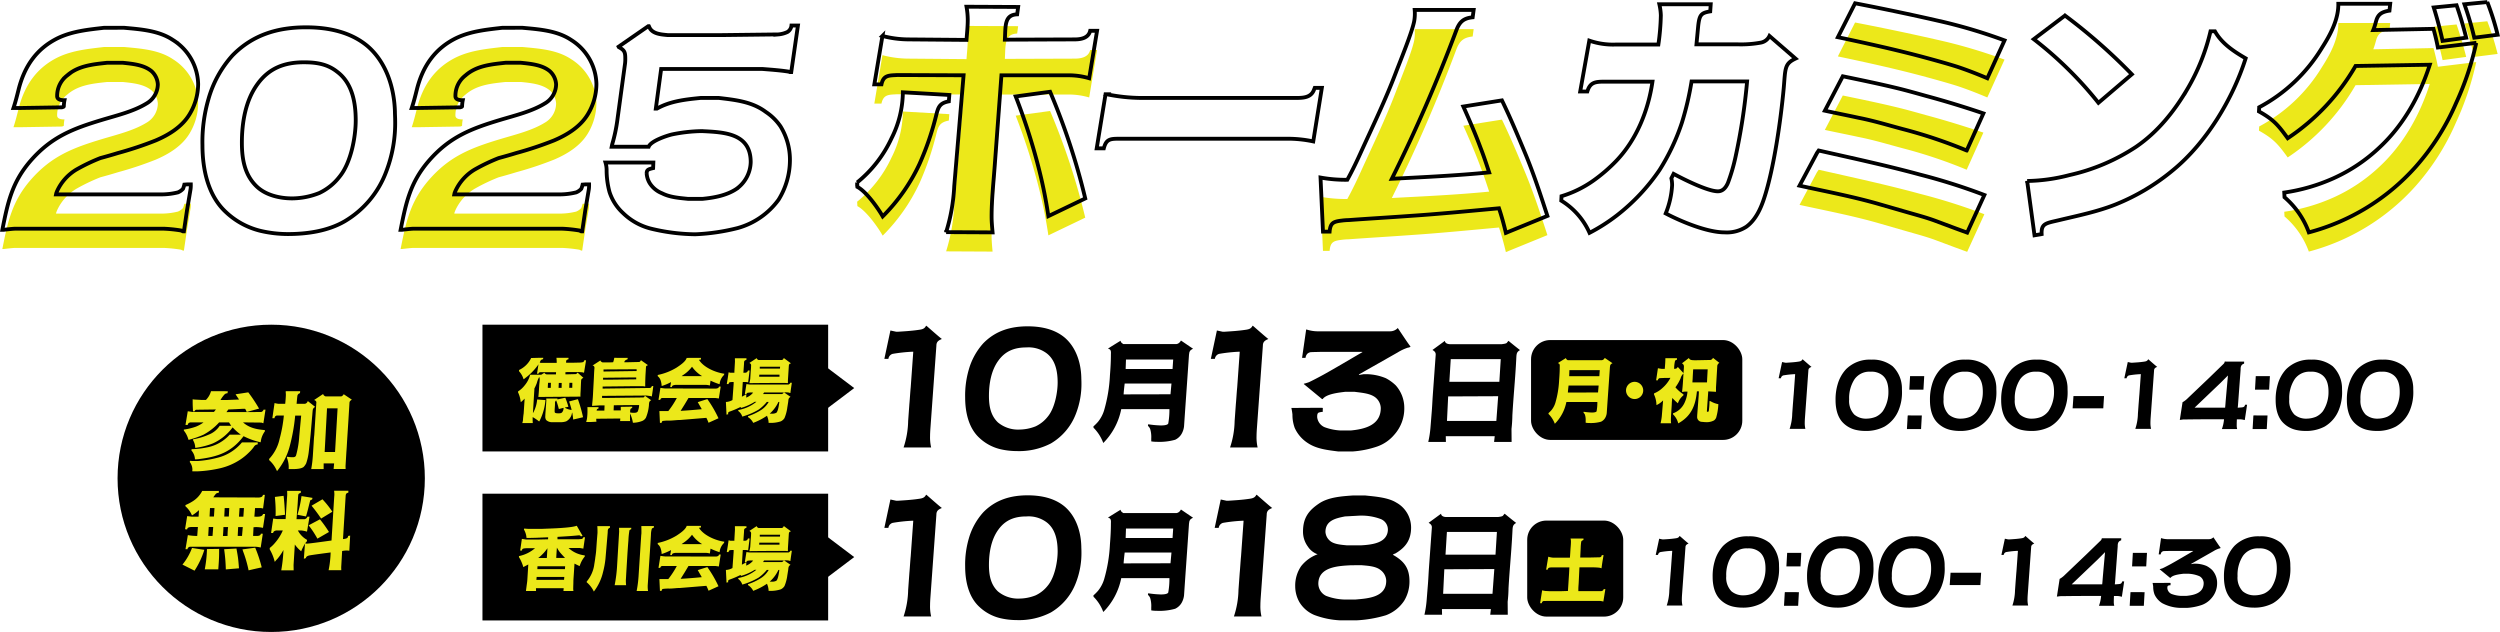 <svg xmlns="http://www.w3.org/2000/svg" xmlns:xlink="http://www.w3.org/1999/xlink" width="650.877" height="164.534" viewBox="0 0 650.877 164.534">
  <defs>
    <filter id="パス_11303" x="223.159" y="1.749" width="62.459" height="63.748" filterUnits="userSpaceOnUse">
      <feOffset dy="5" input="SourceAlpha"/>
      <feGaussianBlur result="blur"/>
      <feFlood flood-color="#9d402c"/>
      <feComposite operator="in" in2="blur"/>
      <feComposite in="SourceGraphic"/>
    </filter>
    <filter id="パス_11305" x="285.526" y="22.868" width="58.62" height="20.743" filterUnits="userSpaceOnUse">
      <feOffset dy="5" input="SourceAlpha"/>
      <feGaussianBlur result="blur-2"/>
      <feFlood flood-color="#9d402c"/>
      <feComposite operator="in" in2="blur-2"/>
      <feComposite in="SourceGraphic"/>
    </filter>
    <filter id="パス_11307" x="343.799" y="2.582" width="59.067" height="63.044" filterUnits="userSpaceOnUse">
      <feOffset dy="5" input="SourceAlpha"/>
      <feGaussianBlur result="blur-3"/>
      <feFlood flood-color="#9d402c"/>
      <feComposite operator="in" in2="blur-3"/>
      <feComposite in="SourceGraphic"/>
    </filter>
    <filter id="パス_11309" x="406.478" y="1.11" width="60.988" height="64.516" filterUnits="userSpaceOnUse">
      <feOffset dy="5" input="SourceAlpha"/>
      <feGaussianBlur result="blur-4"/>
      <feFlood flood-color="#9d402c"/>
      <feComposite operator="in" in2="blur-4"/>
      <feComposite in="SourceGraphic"/>
    </filter>
    <filter id="パス_11311" x="468.51" y="0.854" width="53.372" height="64.707" filterUnits="userSpaceOnUse">
      <feOffset dy="5" input="SourceAlpha"/>
      <feGaussianBlur result="blur-5"/>
      <feFlood flood-color="#9d402c"/>
      <feComposite operator="in" in2="blur-5"/>
      <feComposite in="SourceGraphic"/>
    </filter>
    <filter id="パス_11313" x="527.767" y="4.053" width="56.891" height="62.213" filterUnits="userSpaceOnUse">
      <feOffset dy="5" input="SourceAlpha"/>
      <feGaussianBlur result="blur-6"/>
      <feFlood flood-color="#9d402c"/>
      <feComposite operator="in" in2="blur-6"/>
      <feComposite in="SourceGraphic"/>
    </filter>
    <filter id="パス_11315" x="588.119" y="0.534" width="62.139" height="64.964" filterUnits="userSpaceOnUse">
      <feOffset dy="5" input="SourceAlpha"/>
      <feGaussianBlur result="blur-7"/>
      <feFlood flood-color="#9d402c"/>
      <feComposite operator="in" in2="blur-7"/>
      <feComposite in="SourceGraphic"/>
    </filter>
    <filter id="パス_11317" x="0.609" y="7.229" width="50.98" height="58.011" filterUnits="userSpaceOnUse">
      <feOffset dy="5" input="SourceAlpha"/>
      <feGaussianBlur result="blur-8"/>
      <feFlood flood-color="#9d402c"/>
      <feComposite operator="in" in2="blur-8"/>
      <feComposite in="SourceGraphic"/>
    </filter>
    <filter id="パス_11319" x="52.709" y="7.113" width="50.169" height="58.822" filterUnits="userSpaceOnUse">
      <feOffset dy="5" input="SourceAlpha"/>
      <feGaussianBlur result="blur-9"/>
      <feFlood flood-color="#9d402c"/>
      <feComposite operator="in" in2="blur-9"/>
      <feComposite in="SourceGraphic"/>
    </filter>
    <filter id="パス_11321" x="104.3" y="7.229" width="50.98" height="58.011" filterUnits="userSpaceOnUse">
      <feOffset dy="5" input="SourceAlpha"/>
      <feGaussianBlur result="blur-10"/>
      <feFlood flood-color="#9d402c"/>
      <feComposite operator="in" in2="blur-10"/>
      <feComposite in="SourceGraphic"/>
    </filter>
    <filter id="パス_11323" x="157.632" y="6.649" width="50.111" height="59.345" filterUnits="userSpaceOnUse">
      <feOffset dy="5" input="SourceAlpha"/>
      <feGaussianBlur result="blur-11"/>
      <feFlood flood-color="#9d402c"/>
      <feComposite operator="in" in2="blur-11"/>
      <feComposite in="SourceGraphic"/>
    </filter>
  </defs>
  <g id="homecoming" transform="translate(5415.609 4264.534)">
    <g id="グループ_15846" data-name="グループ 15846">
      <circle id="楕円形_18" data-name="楕円形 18" cx="40" cy="40" r="40" transform="translate(-5385 -4180)"/>
      <path id="パス_11387" data-name="パス 11387" d="M-14.674-18.678a5.235,5.235,0,0,1-1.32,2.266h-1.144l-1.98-.11-.33-.066v.748c0,.792.044,1.584.088,2.4h.418a.543.543,0,0,1,.418-.418l4.774-.066h.352l-.506.638h-5.61l-1.21-.176L-21.318-9.9h.55l.044-.066c.132-.4.22-.44.616-.594h3.454l-.022.044A8.913,8.913,0,0,1-18.59-9.46a15.49,15.49,0,0,1-3.168.77l.022.264A6.362,6.362,0,0,1-20.548-6.05h.176a24.81,24.81,0,0,0,3.718-1.3,14.863,14.863,0,0,0,4.092-3.212h2.574l.572.88h-2.992A6,6,0,0,1-15.29-7.37a16.452,16.452,0,0,1-3.96,1.188l-.088.022V-5.9a3.809,3.809,0,0,1,.55,1.958h.132a19.414,19.414,0,0,0,4.444-1.144,13.13,13.13,0,0,0,5.17-4.18A13.407,13.407,0,0,0-6.908-7.37h-2.9a10.586,10.586,0,0,1-6.05,3.344,21.1,21.1,0,0,1-3.872.44l-.044.33a3.715,3.715,0,0,1,.924,2.31h.4l.484-.044c5.038-.616,8.6-1.782,11.77-5.984A18.721,18.721,0,0,0-1.892-5.412h.154A5.7,5.7,0,0,1-.638-8.25L-.66-8.558c-2.156-.2-3.982-.528-5.676-2h.748l4.026.044.44.154h.088l.55-3.52H-.99a.9.9,0,0,1-.638.616l-9.02.022.484-.682c1.254-.044,2.53-.11,3.784-.176h.55c.154.088.352.616.44.792h.132l2.882-.792.22-.044a39.438,39.438,0,0,0-2.816-4.246c-1.1.176-2.2.352-3.3.506.286.484.594.9.9,1.364l-3.278.132H-12.21a7.773,7.773,0,0,1,1.144-1.54,1.2,1.2,0,0,1,.682-.22l.088-.528ZM-6.622-5.346A12.026,12.026,0,0,1-12.8-1.408a28,28,0,0,1-5.346.9h-1.408l-.4-.044h-.2l-.044.308a3.347,3.347,0,0,1,.682,2.134.56.56,0,0,0-.044.154.19.19,0,0,0,.066.132h1.408a32.872,32.872,0,0,0,5.852-.814,16.167,16.167,0,0,0,5.28-2.31,14.219,14.219,0,0,0,2.09-1.716,11.085,11.085,0,0,0,1.188-1.3c.374-.55.484-.748,1.166-.88v-.506Zm9.13,7.48a17.1,17.1,0,0,0,3.234-6.2,47.974,47.974,0,0,0,1.5-8.272H8.8L8.294-6.886A23.847,23.847,0,0,1,7.48-2c-.132.418-.462.506-.88.506a8.163,8.163,0,0,1-1.474-.132l-.044.242a6.852,6.852,0,0,1,.462,2.97c1.078,0,2.97.11,3.872-.528A3.713,3.713,0,0,0,10.1.11a14.2,14.2,0,0,0,.682-3.08l.308-2.75c.044-.528.11-1.034.154-1.562l.242-2.75c.066-.7.11-1.408.176-2.09.066-.528.088-1.3.176-1.782a1.007,1.007,0,0,1,.616-.682c-.638-.528-1.3-1.034-1.936-1.54a.971.971,0,0,1-.748.726H7.612c.022-.33.154-1.76.22-2.156a.892.892,0,0,1,.66-.616l.044-.506H4.818c-.022.044-.044.066-.044.11,0,.264.044.506.044.748,0,.484-.088,1.65-.176,2.42H2.86a7.883,7.883,0,0,1-.99-.2L1.3-11.66H1.87a.707.707,0,0,1,.55-.682H4.29a35.652,35.652,0,0,1-1.1,6.05A10.932,10.932,0,0,1,.462-1.056v.308A7.854,7.854,0,0,1,2.508,2.134Zm12.144-.55V.11H17.38l-.132,1.452h3.124L20.35.792l.22-3.63c.088-1.034.132-2.046.176-2.75l.352-5.5.264-4.312c.022-.528.022-.682.638-1.078l-2.134-1.43a1.051,1.051,0,0,1-.616.572H15.136c-.264-.11-.616-.33-.594-.638L12.166-16.39a.313.313,0,0,0,.132.044.775.775,0,0,1,.462.484l-.55,8.6c-.11.858-.132,1.87-.2,2.75l-.176,2.75a28.338,28.338,0,0,1-.418,3.344Zm.88-15.8h2.75L17.622-2.86H14.916Zm-36.3,36.67c-.044-.352.286-.528.55-.638h17.27a7.308,7.308,0,0,1,1.21.2l.55-3.586-.506-.022c-.044.616-.858.594-1.32.594h-.7l.11-2.266c.242-.022.484-.044.726-.044a9.352,9.352,0,0,1,1.738.2l.55-3.608h-.55c-.154.858-1.606.7-2.244.7l.176-2.244h1.54l.55.11L-.66,8.312h-.484c-.132.55-.528.616-.99.682L-14.08,8.95c.748-1.078.792-1.122,1.43-1.188l.022-.484h-4.334a6.868,6.868,0,0,1-2.42,2.662,11.531,11.531,0,0,1-1.936,1.012l-.022.308a6.6,6.6,0,0,1,1.716,2.4A10.238,10.238,0,0,0-17.8,12.272l-.11,1.716h-1.716l-1.254-.154-.55,3.41.528.066c.11-.55.528-.572.99-.638h1.826L-18.26,19a12.928,12.928,0,0,1-2.442-.22l-.616,3.674Zm5.83-10.714h1.166l-.132,2.2h-1.144Zm3.828,0h1.188l-.11,2.2H-11.22Zm3.872,0h1.144l-.154,2.244H-7.392Zm-8.03,4.928H-14.1L-14.278,19H-15.4Zm3.7,2.354c.066-.77.11-1.518.132-2.266v-.066h1.21A20.328,20.328,0,0,0-10.362,19Zm3.96-2.332H-6.4L-6.6,19H-7.722Zm2.728,11.264c1.122-.264,2.266-.528,3.41-.77a34.964,34.964,0,0,0-1.694-5.126l-3.322.44c.154.528.374,1.056.55,1.584A32.387,32.387,0,0,1-4.884,27.958Zm-14.08.088a21.525,21.525,0,0,0,2.552-5.434c-1.078-.154-2.156-.308-3.212-.484a15.2,15.2,0,0,1-2.486,4.334Zm11.572-.616c-.066-.88-.132-1.738-.242-2.618-.11-.836-.264-1.672-.418-2.53l-3.212.176a41.674,41.674,0,0,1,.44,5.258Zm-5.39.264c.066-.88.132-1.738.176-2.64V25.01c.044-.88.044-1.76.044-2.64l-3.168.044a32.578,32.578,0,0,1-.572,5.28Zm19.624.264L6.82,26.572l.33-5.346a8.344,8.344,0,0,0,1.65,1.76,16.918,16.918,0,0,1,.99-2L9.5,24.944l.528-.176c.066-.418.418-.55.77-.66.44-.132,4.84-.7,5.676-.814a26.766,26.766,0,0,1-.528,4.62h3.3l-.022-.77.242-4.224a6.5,6.5,0,0,1,1.122-.132,4.3,4.3,0,0,1,.748.066l.22-3.938L21.01,19c.066.682-.836.77-1.32.814l.7-11.33c.066-.528.22-.616.7-.77V7.234H17.38c.022.308.066.594.066.9,0,.242-.022.484-.044.726-.242,3.784-.462,7.568-.7,11.33-1.056.132-5.764.814-6.446.814a.987.987,0,0,1-.418-.11c.154-.176.308-.33.462-.528l.022-.352a5.912,5.912,0,0,1-2.376-2.442H8.8a7.15,7.15,0,0,1,1.518.308l.66-3.894h-.55a.984.984,0,0,1-.792.66H7.59l.286-3.828c.044-.418.11-2.4.2-2.64.11-.242.374-.308.616-.4l.022-.506H5.148c0,.264.022.55.022.814,0,.286-.022.55-.044.814-.132,1.914-.242,3.806-.374,5.7H2.442l-.924-.132-.55,3.762H1.5c.066-.44.4-.55.792-.66H4.026A12.386,12.386,0,0,1,1.98,20.808a8.62,8.62,0,0,1-1.364,1.32V22.5a11.723,11.723,0,0,1,1.3,3.234,1.016,1.016,0,0,0,.154-.154c.176-.242.418-.484.616-.7a13.554,13.554,0,0,0,1.5-2.222,39.062,39.062,0,0,1-.572,5.3ZM4.6,13.482c-.088-1.65-.176-3.3-.374-4.928L1.958,8.84c.11,1.232.2,2.464.2,3.674,0,.44,0,.858-.022,1.3Zm5.456.44c.418-1.32.7-2.684,1.056-4a.42.42,0,0,1,.066-.176c.088-.132.33-.176.462-.22l.11-.44L8.888,8.62a30.917,30.917,0,0,1-1.056,4.862Zm6.864-1.232a24.421,24.421,0,0,0-2.574-3.234l-2.838,1.672a41.136,41.136,0,0,1,2.486,3.344Zm-.88,5.28a32,32,0,0,0-2.354-3.3l-2.948,1.562a24.3,24.3,0,0,1,2.288,3.476Z" transform="translate(-5346 -4144)" fill="#ece81a"/>
      <path id="パス_11391" data-name="パス 11391" d="M-11.515-29.715c-.42.84-1.05.945-2.1,1.085-1.715.245-3.4.35-5.075.455h-.63l-1.47-.315L-22.365-21.1h1.05a1.55,1.55,0,0,1,1.085-1.3,41.48,41.48,0,0,1,5.11-.56h.28l-.665,9.275c-.14,1.4-.21,2.905-.35,4.375l-.315,4.375A23,23,0,0,1-17.36,1.96h7.175a11.65,11.65,0,0,1-.28-2.94c0-.56.035-1.155.07-1.75l1.575-21.8c0-1.085.63-1.4,1.435-1.75-.455-.28-3.36-2.87-4.025-3.43ZM28.91-16.31c-.1-3.745-1.33-7.7-4.235-10.255-2.695-2.31-6.265-3.01-9.73-3.01-4.445,0-8.365,1.155-11.55,4.41a17.172,17.172,0,0,0-3.78,6.86A24.108,24.108,0,0,0-1.33-11.06c0,3.71.84,7.91,3.71,10.535a12.061,12.061,0,0,0,5.46,2.94,18.936,18.936,0,0,0,4.235.49A17.949,17.949,0,0,0,21,.91a15.194,15.194,0,0,0,6.51-7.735,21.291,21.291,0,0,0,1.435-8.19C28.945-15.435,28.91-15.89,28.91-16.31ZM14.63-24.08a7.852,7.852,0,0,1,5.18,1.47c2.415,1.785,2.94,4.9,2.94,7.665,0,2.45-.7,6.615-2.555,8.855A8.666,8.666,0,0,1,17.01-3.535a11.706,11.706,0,0,1-4.235.84A8.183,8.183,0,0,1,7.21-4.55C5.285-6.37,4.865-8.89,4.865-11.445c0-3.15.56-6.615,2.45-9.2C9.135-23.17,11.55-24.08,14.63-24.08Z" transform="translate(-5163 -4106)"/>
      <path id="パス_11395" data-name="パス 11395" d="M8.848-23.884a1.8,1.8,0,0,1-.588.7,1.388,1.388,0,0,1-.56.224H-6.16c-.336-.224-.672-.448-.7-.868-1.092.672-2.184,1.344-3.248,2.016a.385.385,0,0,0,.224.14c.644.224.5,1.008.5,1.512,0,1.792-.112,3.584-.252,5.348a39.141,39.141,0,0,1-1.54,9.184A8.9,8.9,0,0,1-12.74-2.716a12.218,12.218,0,0,1-1.2,1.2l.028.308a.376.376,0,0,0,.168.2A11.056,11.056,0,0,1-11.368,2.8,17.261,17.261,0,0,0-6.692-6.02H5.852a19.96,19.96,0,0,1-.308,3.752c-.224.476-1.456.5-1.932.5a25.875,25.875,0,0,1-3.3-.308l-.056.42A2.09,2.09,0,0,1,.84-.84,7.176,7.176,0,0,1,1.12,1.6V2.38a8.182,8.182,0,0,0,1.428.112A15.167,15.167,0,0,0,7.336,1.96,3.861,3.861,0,0,0,8.988.476,5.034,5.034,0,0,0,9.66-1.568c.42-6.216.868-12.4,1.288-18.592l.084-.588a2.168,2.168,0,0,1,.2-.448,1.952,1.952,0,0,1,.784-.532ZM-5.46-18.928H6.832l-.168,2.464H-5.544Zm-.616,9.072c.056-.952.168-1.876.28-2.828H6.384l-.252,2.8Z" transform="translate(-5117 -4108)"/>
      <path id="パス_11393" data-name="パス 11393" d="M-11.515-29.715c-.42.84-1.05.945-2.1,1.085-1.715.245-3.4.35-5.075.455h-.63l-1.47-.315L-22.365-21.1h1.05a1.55,1.55,0,0,1,1.085-1.3,41.48,41.48,0,0,1,5.11-.56h.28l-.665,9.275c-.14,1.4-.21,2.905-.35,4.375l-.315,4.375A23,23,0,0,1-17.36,1.96h7.175a11.65,11.65,0,0,1-.28-2.94c0-.56.035-1.155.07-1.75l1.575-21.8c0-1.085.63-1.4,1.435-1.75-.455-.28-3.36-2.87-4.025-3.43Zm25.165.175c-2.9.21-6.37.42-8.855,2.1C2.03-25.585.63-23.625.63-20.125A6.521,6.521,0,0,0,1.89-16.24,5.055,5.055,0,0,0,4.2-14.315l.175.035v.07A9.779,9.779,0,0,0,.14-11.13,8.969,8.969,0,0,0-1.4-5.88a8.427,8.427,0,0,0,1.085,4.1A8.249,8.249,0,0,0,3.57,1.575a22.138,22.138,0,0,0,6.755,1.4h4.2a31.987,31.987,0,0,0,7.7-1.33A9.793,9.793,0,0,0,26.95-2.1a9.648,9.648,0,0,0,1.4-5.075c0-3.465-1.4-5.285-4.34-6.93a1.777,1.777,0,0,1,.63-.315c2.7-1.575,4.13-3.535,4.13-6.79a7.41,7.41,0,0,0-3.85-6.475c-2.2-1.365-5.565-1.575-8.12-1.855Zm1.925,5.25a14.035,14.035,0,0,1,5.25.875,2.945,2.945,0,0,1,1.89,3.045,3.275,3.275,0,0,1-1.3,2.38c-1.4,1.085-3.78,1.33-5.67,1.435H12.04c-1.365-.14-3.4-.245-4.445-1.225a3.3,3.3,0,0,1-1.12-2.24c0-2.975,2.59-3.57,5.075-4.06l3.815-.21Zm.385,12.915c1.54.14,3.64.245,4.865,1.26a3.619,3.619,0,0,1,1.47,2.8c0,4.305-4.76,4.585-7.98,4.865H11.27a14.683,14.683,0,0,1-4.62-.945,3.568,3.568,0,0,1-2.03-3.15c0-4.48,5.355-4.655,8.61-4.83Z" transform="translate(-5077 -4106)"/>
      <path id="パス_11397" data-name="パス 11397" d="M-10.668-21.42c.56.336.9.644.84,1.316l-.756,10.5c-.112,1.6-.168,3.164-.308,4.732l-.28,3.5A26.122,26.122,0,0,1-11.76,2.52h4.592L-7.2,1.036H5.544L5.376,2.52H9.94L9.912-.812V-.868a34.424,34.424,0,0,0,.224-3.444v-.056c.252-4.536.7-9.044.952-13.552V-18c.168-2.3-.056-2.744,1.036-3.388-1.008-.784-2.016-1.6-3-2.408a5.865,5.865,0,0,0-.392.476c-.168.28-1.008.336-1.316.392H-6.188c-.532-.028-1.232-.252-1.232-.868Zm4.4,8.288.364-5.908H7.112l-.364,5.908ZM-6.888-2.94l.308-6.384L6.44-9.38,5.964-2.94Z" transform="translate(-5033 -4107)"/>
      <rect id="長方形_1951" data-name="長方形 1951" width="25" height="25" rx="5" transform="translate(-5018 -4129)"/>
      <path id="パス_11399" data-name="パス 11399" d="M-.72-15.318a2.406,2.406,0,0,1,.108.72c0,.612-.054,1.242-.108,1.854-.054.81-.09,1.6-.162,2.394H-5.31a5.036,5.036,0,0,1-1.152-.234h-.054l-.558,3.366h.4c.108-.558.486-.558.972-.594h4.68L-1.1-6.228l-.288,4.446c-.018.036,0,.072,0,.108l-1.692.054h-3.2l-.954-.054a5.6,5.6,0,0,1-.792-.144h-.09l-.522,3.33h.45V1.476a.577.577,0,0,1,.522-.54l1.53-.018H6.93a4.193,4.193,0,0,1,.828.144H7.83L8.352-2.16H7.9c-.054.342-.288.45-.594.522H1.314v-.4c0-.666.054-1.1.09-1.746.072-1.35.126-2.7.2-4.05H4.968c.63.018,1.26.036,1.872.108l.4.108.108.036c.144-1.152.324-2.286.54-3.42H7.416c-.09.342-.126.432-.468.558l-3.06.072H1.8l.126-2.52a11.535,11.535,0,0,1,.144-1.62c.072-.252.342-.342.558-.432l.036-.378Z" transform="translate(-5006 -4109)" fill="#ece81a"/>
      <path id="パス_11401" data-name="パス 11401" d="M10.66-16.98c-.24.48-.6.54-1.2.62-.98.14-1.94.2-2.9.26H6.2l-.84-.18-.9,4.22h.6a.886.886,0,0,1,.62-.74,23.7,23.7,0,0,1,2.92-.32h.16l-.38,5.3c-.08.8-.12,1.66-.2,2.5L8-2.82a13.144,13.144,0,0,1-.68,3.94h4.1a6.657,6.657,0,0,1-.16-1.68c0-.32.02-.66.04-1l.9-12.46c0-.62.36-.8.82-1-.26-.16-1.92-1.64-2.3-1.96Zm25.9,7.66a8.033,8.033,0,0,0-2.42-5.86,8.377,8.377,0,0,0-5.56-1.72,8.715,8.715,0,0,0-6.6,2.52,9.812,9.812,0,0,0-2.16,3.92,13.776,13.776,0,0,0-.54,4.14c0,2.12.48,4.52,2.12,6.02a6.892,6.892,0,0,0,3.12,1.68,10.82,10.82,0,0,0,2.42.28A10.257,10.257,0,0,0,32.04.52,8.683,8.683,0,0,0,35.76-3.9a12.166,12.166,0,0,0,.82-4.68C36.58-8.82,36.56-9.08,36.56-9.32ZM28.4-13.76a4.487,4.487,0,0,1,2.96.84c1.38,1.02,1.68,2.8,1.68,4.38a8.982,8.982,0,0,1-1.46,5.06,4.952,4.952,0,0,1-1.82,1.46,6.689,6.689,0,0,1-2.42.48A4.676,4.676,0,0,1,24.16-2.6a5.127,5.127,0,0,1-1.34-3.94,8.982,8.982,0,0,1,1.4-5.26A4.716,4.716,0,0,1,28.4-13.76ZM38.68-12.6l-.2,3.52h3.68l.2-3.52ZM38.14-2.38l-.08.06-.2,3.5h3.68l.2-3.54Zm23-6.94a8.033,8.033,0,0,0-2.42-5.86,8.377,8.377,0,0,0-5.56-1.72,8.715,8.715,0,0,0-6.6,2.52,9.812,9.812,0,0,0-2.16,3.92,13.776,13.776,0,0,0-.54,4.14c0,2.12.48,4.52,2.12,6.02A6.892,6.892,0,0,0,49.1,1.38a10.82,10.82,0,0,0,2.42.28A10.257,10.257,0,0,0,56.62.52,8.682,8.682,0,0,0,60.34-3.9a12.166,12.166,0,0,0,.82-4.68C61.16-8.82,61.14-9.08,61.14-9.32Zm-8.16-4.44a4.487,4.487,0,0,1,2.96.84c1.38,1.02,1.68,2.8,1.68,4.38a8.982,8.982,0,0,1-1.46,5.06,4.952,4.952,0,0,1-1.82,1.46,6.689,6.689,0,0,1-2.42.48A4.676,4.676,0,0,1,48.74-2.6,5.127,5.127,0,0,1,47.4-6.54a8.982,8.982,0,0,1,1.4-5.26A4.716,4.716,0,0,1,52.98-13.76Zm26.7,4.44a8.033,8.033,0,0,0-2.42-5.86A8.377,8.377,0,0,0,71.7-16.9a8.715,8.715,0,0,0-6.6,2.52,9.812,9.812,0,0,0-2.16,3.92,13.776,13.776,0,0,0-.54,4.14c0,2.12.48,4.52,2.12,6.02a6.892,6.892,0,0,0,3.12,1.68,10.82,10.82,0,0,0,2.42.28A10.257,10.257,0,0,0,75.16.52,8.682,8.682,0,0,0,78.88-3.9a12.166,12.166,0,0,0,.82-4.68C79.7-8.82,79.68-9.08,79.68-9.32Zm-8.16-4.44a4.487,4.487,0,0,1,2.96.84c1.38,1.02,1.68,2.8,1.68,4.38A8.982,8.982,0,0,1,74.7-3.48a4.952,4.952,0,0,1-1.82,1.46,6.689,6.689,0,0,1-2.42.48A4.676,4.676,0,0,1,67.28-2.6a5.127,5.127,0,0,1-1.34-3.94,8.982,8.982,0,0,1,1.4-5.26A4.716,4.716,0,0,1,71.52-13.76Zm9.7,6.34L81-4.22h7.98l.2-3.2Zm19.44-9.56c-.24.48-.6.54-1.2.62-.98.14-1.94.2-2.9.26H96.2l-.84-.18-.9,4.22h.6a.886.886,0,0,1,.62-.74,23.7,23.7,0,0,1,2.92-.32h.16l-.38,5.3c-.08.8-.12,1.66-.2,2.5L98-2.82a13.144,13.144,0,0,1-.68,3.94h4.1a6.657,6.657,0,0,1-.16-1.68c0-.32.02-.66.04-1l.9-12.46c0-.62.36-.8.82-1-.26-.16-1.92-1.64-2.3-1.96Zm19.94.58a.986.986,0,0,1-.24.54l-3.86,3.74L111-6.88a6.27,6.27,0,0,1-.98.82,4.232,4.232,0,0,1-.4.24l-.7,4.52-.04.08h.16l.7-.1L113-1.36c2.46-.02,4.94-.02,7.42-.02a9.909,9.909,0,0,1-.56,2.56h3.98A3.893,3.893,0,0,1,123.72.1c0-.48.02-.96.04-1.46h.96a4.385,4.385,0,0,1,1,.18h.1l.38-2.5c.08-.48.14-.98.22-1.48h-.52c-.18.72-.48.66-1.7.76h-.22l.06-.48.7-9.44v-.12c0-.7.18-1.2.9-1.42l.02-.54Zm.84,3.62-.34,3.76-.22,2.5c-.06.7-.1,1.42-.18,2.12h-7.94l.16-.16,6.6-6.3Zm7.24.18-.2,3.52h3.68l.2-3.52Zm-.54,10.22-.08.06-.2,3.5h3.68l.2-3.54Zm21.5-14.28-.06.08a1.572,1.572,0,0,1-1.14.42H138a5.529,5.529,0,0,1-1.9-.26h-.08l-.6,4.16v.06h.5l.02-.08a1.037,1.037,0,0,1,.24-.52.943.943,0,0,1,.68-.26c.48-.02.94-.02,1.42-.04h6.06l.06.04c-1.94,1.12-3.84,2.26-5.78,3.34-.84.46-1.66.88-2.16,1.12-.2.08-.42.14-.62.2a.244.244,0,0,0-.18.08l2.72,2.24h.1c.56-.78,2.44-.96,3.36-1.08h1.36a8.4,8.4,0,0,1,2.82.64,2.1,2.1,0,0,1,1.1,1.78c0,2.56-2.4,3.14-4.48,3.34h-1.5a8.019,8.019,0,0,1-2.4-.5,1.847,1.847,0,0,1-1.08-1.48c0-.28,0-.56.22-.68a2.161,2.161,0,0,1,.42-.1h.18l.02-.6-.2-.02c-1.5,0-2.98.02-4.48.02a9.067,9.067,0,0,1,.16.98,5.608,5.608,0,0,0,.34,2,5.253,5.253,0,0,0,2,2.28,10.554,10.554,0,0,0,4.48,1.22h2.12A14.488,14.488,0,0,0,146.6.98a5.849,5.849,0,0,0,2.52-1.74,5.837,5.837,0,0,0,1.5-3.98,5.013,5.013,0,0,0-1.28-3.38,6.339,6.339,0,0,0-1.46-1.06,7.788,7.788,0,0,0-2.86-.6h-.44l-.72.12.04-.1,5.74-3.26a6.944,6.944,0,0,1,1.48-.7c.12-.02.36-.06.42-.18l-.02-.04C151.36-14.06,149.9-16.3,149.64-16.66Zm20.04,7.34a8.033,8.033,0,0,0-2.42-5.86,8.377,8.377,0,0,0-5.56-1.72,8.715,8.715,0,0,0-6.6,2.52,9.812,9.812,0,0,0-2.16,3.92,13.776,13.776,0,0,0-.54,4.14c0,2.12.48,4.52,2.12,6.02a6.892,6.892,0,0,0,3.12,1.68,10.82,10.82,0,0,0,2.42.28,10.257,10.257,0,0,0,5.1-1.14,8.683,8.683,0,0,0,3.72-4.42,12.166,12.166,0,0,0,.82-4.68C169.7-8.82,169.68-9.08,169.68-9.32Zm-8.16-4.44a4.487,4.487,0,0,1,2.96.84c1.38,1.02,1.68,2.8,1.68,4.38a8.982,8.982,0,0,1-1.46,5.06,4.952,4.952,0,0,1-1.82,1.46,6.689,6.689,0,0,1-2.42.48,4.676,4.676,0,0,1-3.18-1.06,5.127,5.127,0,0,1-1.34-3.94,8.982,8.982,0,0,1,1.4-5.26A4.716,4.716,0,0,1,161.52-13.76Z" transform="translate(-4989 -4108)"/>
      <path id="パス_11390" data-name="パス 11390" d="M-11.515-29.715c-.42.84-1.05.945-2.1,1.085-1.715.245-3.4.35-5.075.455h-.63l-1.47-.315L-22.365-21.1h1.05a1.55,1.55,0,0,1,1.085-1.3,41.48,41.48,0,0,1,5.11-.56h.28l-.665,9.275c-.14,1.4-.21,2.905-.35,4.375l-.315,4.375A23,23,0,0,1-17.36,1.96h7.175a11.65,11.65,0,0,1-.28-2.94c0-.56.035-1.155.07-1.75l1.575-21.8c0-1.085.63-1.4,1.435-1.75-.455-.28-3.36-2.87-4.025-3.43ZM28.91-16.31c-.1-3.745-1.33-7.7-4.235-10.255-2.695-2.31-6.265-3.01-9.73-3.01-4.445,0-8.365,1.155-11.55,4.41a17.172,17.172,0,0,0-3.78,6.86A24.108,24.108,0,0,0-1.33-11.06c0,3.71.84,7.91,3.71,10.535a12.061,12.061,0,0,0,5.46,2.94,18.936,18.936,0,0,0,4.235.49A17.949,17.949,0,0,0,21,.91a15.194,15.194,0,0,0,6.51-7.735,21.291,21.291,0,0,0,1.435-8.19C28.945-15.435,28.91-15.89,28.91-16.31ZM14.63-24.08a7.852,7.852,0,0,1,5.18,1.47c2.415,1.785,2.94,4.9,2.94,7.665,0,2.45-.7,6.615-2.555,8.855A8.666,8.666,0,0,1,17.01-3.535a11.706,11.706,0,0,1-4.235.84A8.183,8.183,0,0,1,7.21-4.55C5.285-6.37,4.865-8.89,4.865-11.445c0-3.15.56-6.615,2.45-9.2C9.135-23.17,11.55-24.08,14.63-24.08Z" transform="translate(-5163 -4150)"/>
      <path id="パス_11392" data-name="パス 11392" d="M-11.515-29.715c-.42.84-1.05.945-2.1,1.085-1.715.245-3.4.35-5.075.455h-.63l-1.47-.315L-22.365-21.1h1.05a1.55,1.55,0,0,1,1.085-1.3,41.48,41.48,0,0,1,5.11-.56h.28l-.665,9.275c-.14,1.4-.21,2.905-.35,4.375l-.315,4.375A23,23,0,0,1-17.36,1.96h7.175a11.65,11.65,0,0,1-.28-2.94c0-.56.035-1.155.07-1.75l1.575-21.8c0-1.085.63-1.4,1.435-1.75-.455-.28-3.36-2.87-4.025-3.43Zm37.8.56-.1.14a2.751,2.751,0,0,1-2,.735H5.915a9.676,9.676,0,0,1-3.325-.455H2.45L1.4-21.455v.1h.875l.035-.14a1.814,1.814,0,0,1,.42-.91,1.651,1.651,0,0,1,1.19-.455c.84-.035,1.645-.035,2.485-.07H17.01l.1.07C13.72-20.9,10.4-18.9,7-17.01c-1.47.805-2.9,1.54-3.78,1.96-.35.14-.735.245-1.085.35a.428.428,0,0,0-.315.14l4.76,3.92h.175c.98-1.365,4.27-1.68,5.88-1.89h2.38c1.54.21,3.57.35,4.935,1.12A3.676,3.676,0,0,1,21.875-8.3c0,4.48-4.2,5.5-7.84,5.845H11.41a14.034,14.034,0,0,1-4.2-.875,3.232,3.232,0,0,1-1.89-2.59c0-.49,0-.98.385-1.19A3.782,3.782,0,0,1,6.44-7.28h.315L6.79-8.33l-.35-.035c-2.625,0-5.215.035-7.84.035a15.87,15.87,0,0,1,.28,1.715,9.814,9.814,0,0,0,.595,3.5,9.192,9.192,0,0,0,3.5,3.99c2.31,1.505,5.18,1.785,7.84,2.135h3.71a25.354,25.354,0,0,0,6.44-1.3,10.236,10.236,0,0,0,4.41-3.045A10.216,10.216,0,0,0,28-8.3a8.772,8.772,0,0,0-2.24-5.915A11.094,11.094,0,0,0,23.2-16.065a13.63,13.63,0,0,0-5-1.05h-.77l-1.26.21.07-.175,10.045-5.7a12.152,12.152,0,0,1,2.59-1.225c.21-.035.63-.1.735-.315l-.035-.07C29.3-24.6,26.74-28.525,26.285-29.155Z" transform="translate(-5078 -4150)"/>
      <path id="パス_11394" data-name="パス 11394" d="M8.848-23.884a1.8,1.8,0,0,1-.588.7,1.388,1.388,0,0,1-.56.224H-6.16c-.336-.224-.672-.448-.7-.868-1.092.672-2.184,1.344-3.248,2.016a.385.385,0,0,0,.224.14c.644.224.5,1.008.5,1.512,0,1.792-.112,3.584-.252,5.348a39.141,39.141,0,0,1-1.54,9.184A8.9,8.9,0,0,1-12.74-2.716a12.218,12.218,0,0,1-1.2,1.2l.028.308a.376.376,0,0,0,.168.2A11.056,11.056,0,0,1-11.368,2.8,17.261,17.261,0,0,0-6.692-6.02H5.852a19.96,19.96,0,0,1-.308,3.752c-.224.476-1.456.5-1.932.5a25.875,25.875,0,0,1-3.3-.308l-.056.42A2.09,2.09,0,0,1,.84-.84,7.176,7.176,0,0,1,1.12,1.6V2.38a8.182,8.182,0,0,0,1.428.112A15.167,15.167,0,0,0,7.336,1.96,3.861,3.861,0,0,0,8.988.476,5.034,5.034,0,0,0,9.66-1.568c.42-6.216.868-12.4,1.288-18.592l.084-.588a2.168,2.168,0,0,1,.2-.448,1.952,1.952,0,0,1,.784-.532ZM-5.46-18.928H6.832l-.168,2.464H-5.544Zm-.616,9.072c.056-.952.168-1.876.28-2.828H6.384l-.252,2.8Z" transform="translate(-5117 -4152)"/>
      <path id="パス_11396" data-name="パス 11396" d="M-10.668-21.42c.56.336.9.644.84,1.316l-.756,10.5c-.112,1.6-.168,3.164-.308,4.732l-.28,3.5A26.122,26.122,0,0,1-11.76,2.52h4.592L-7.2,1.036H5.544L5.376,2.52H9.94L9.912-.812V-.868a34.424,34.424,0,0,0,.224-3.444v-.056c.252-4.536.7-9.044.952-13.552V-18c.168-2.3-.056-2.744,1.036-3.388-1.008-.784-2.016-1.6-3-2.408a5.865,5.865,0,0,0-.392.476c-.168.28-1.008.336-1.316.392H-6.188c-.532-.028-1.232-.252-1.232-.868Zm4.4,8.288.364-5.908H7.112l-.364,5.908ZM-6.888-2.94l.308-6.384L6.44-9.38,5.964-2.94Z" transform="translate(-5032 -4152)"/>
      <rect id="長方形_1950" data-name="長方形 1950" width="55" height="26" rx="5" transform="translate(-5017 -4176)"/>
      <path id="パス_11398" data-name="パス 11398" d="M-7.812-15.354a1.154,1.154,0,0,1-.378.45.893.893,0,0,1-.36.144h-8.91c-.216-.144-.432-.288-.45-.558-.7.432-1.4.864-2.088,1.3a.247.247,0,0,0,.144.09c.414.144.324.648.324.972,0,1.152-.072,2.3-.162,3.438a25.162,25.162,0,0,1-.99,5.9A5.72,5.72,0,0,1-21.69-1.746a7.854,7.854,0,0,1-.774.774l.018.2a.242.242,0,0,0,.108.126A7.107,7.107,0,0,1-20.808,1.8,11.1,11.1,0,0,0-17.8-3.87h8.064a12.832,12.832,0,0,1-.2,2.412c-.144.306-.936.324-1.242.324a16.634,16.634,0,0,1-2.124-.2l-.036.27a1.344,1.344,0,0,1,.378.522,4.613,4.613,0,0,1,.18,1.566v.5a5.26,5.26,0,0,0,.918.072A9.75,9.75,0,0,0-8.784,1.26,2.482,2.482,0,0,0-7.722.306,3.236,3.236,0,0,0-7.29-1.008c.27-4,.558-7.974.828-11.952l.054-.378a1.393,1.393,0,0,1,.126-.288,1.255,1.255,0,0,1,.5-.342Zm-9.2,3.186h7.9l-.108,1.584h-7.848Zm-.4,5.832c.036-.612.108-1.206.18-1.818H-9.4l-.162,1.8Zm17.37-2.79a2.259,2.259,0,0,0-2.232,2.25A2.255,2.255,0,0,0-.036-4.644,2.232,2.232,0,0,0,2.2-6.876,2.247,2.247,0,0,0-.036-9.126ZM11.322,1.692c3.366-1.854,4.518-4.644,4.86-8.334H16.7l-.036.864-.342,4.5c-.018.378-.072.774-.072,1.17A1.258,1.258,0,0,0,17.3,1.278l.99.09h.144a4.062,4.062,0,0,0,2.214-.45,1.828,1.828,0,0,0,.54-.684,14.9,14.9,0,0,0,.576-3.546,6.028,6.028,0,0,1-2.07-.792h-.234a19.086,19.086,0,0,1-.18,2.52.454.454,0,0,1-.18.27h-.126c-.09,0-.2-.072-.2-.162l.018-.18.144-2.124.2-2.862,1.836.108h.18V-7.668l.324-5.4a1.044,1.044,0,0,1,.558-.99c-.558-.45-1.116-.882-1.674-1.314l-.054.108-.018.054a.894.894,0,0,1-.882.4l-3.654.072h-.126c-.576-.036-1.3.036-1.53-.594l-1.818,1.4a.863.863,0,0,1,.522.846c0,.414-.072,1.242-.108,1.692l-1.458-1.584H11.16c-.108.414-.54.45-.9.486a8.577,8.577,0,0,1,.234-2.106.737.737,0,0,1,.486-.27L11-15.282H7.974c0,.936-.09,1.872-.162,2.79h-.7a8.734,8.734,0,0,1-.99-.162H6.03L5.562-9.522h.45A.631.631,0,0,1,6.5-10.08L7.7-10.134l1.584-.018A9,9,0,0,1,7.2-7.506,7.035,7.035,0,0,1,5.04-6.12L5-5.868A6.826,6.826,0,0,1,5.652-3.06,5.809,5.809,0,0,0,7.38-4.284L7.038-.144A13.009,13.009,0,0,1,6.75,1.53l-.018.126H9.468A4.645,4.645,0,0,1,9.414.792V.738c0-.4.036-1.152.108-2.16.036-.666.108-1.53.126-2.142.018-.45.072-.9.126-1.368a15.388,15.388,0,0,0,1.458,1.4A4.336,4.336,0,0,1,12.654-5.58l.036-.288A9.2,9.2,0,0,1,10.584-7.7a11.155,11.155,0,0,0,1.35-2.34,2.671,2.671,0,0,1,.756-1.26l-.144,2.286c-.054.846-.126,1.674-.234,2.52h.072l.648-.09h.7a8.5,8.5,0,0,1-.828,3.042A5.235,5.235,0,0,1,9.954-.918l.018.27A4.874,4.874,0,0,1,11.322,1.692ZM15.03-9.342c.054-.5.054-1.008.09-1.53l.09-1.512h3.78l-.126,2.25L18.81-8.982h-3.8Z" transform="translate(-4990 -4156)" fill="#ece81a"/>
      <path id="パス_11400" data-name="パス 11400" d="M10.66-16.98c-.24.48-.6.54-1.2.62-.98.14-1.94.2-2.9.26H6.2l-.84-.18-.9,4.22h.6a.886.886,0,0,1,.62-.74,23.7,23.7,0,0,1,2.92-.32h.16l-.38,5.3c-.08.8-.12,1.66-.2,2.5L8-2.82a13.144,13.144,0,0,1-.68,3.94h4.1a6.657,6.657,0,0,1-.16-1.68c0-.32.02-.66.04-1l.9-12.46c0-.62.36-.8.82-1-.26-.16-1.92-1.64-2.3-1.96Zm25.9,7.66a8.033,8.033,0,0,0-2.42-5.86,8.377,8.377,0,0,0-5.56-1.72,8.715,8.715,0,0,0-6.6,2.52,9.812,9.812,0,0,0-2.16,3.92,13.776,13.776,0,0,0-.54,4.14c0,2.12.48,4.52,2.12,6.02a6.892,6.892,0,0,0,3.12,1.68,10.82,10.82,0,0,0,2.42.28A10.257,10.257,0,0,0,32.04.52,8.683,8.683,0,0,0,35.76-3.9a12.166,12.166,0,0,0,.82-4.68C36.58-8.82,36.56-9.08,36.56-9.32ZM28.4-13.76a4.487,4.487,0,0,1,2.96.84c1.38,1.02,1.68,2.8,1.68,4.38a8.982,8.982,0,0,1-1.46,5.06,4.952,4.952,0,0,1-1.82,1.46,6.689,6.689,0,0,1-2.42.48A4.676,4.676,0,0,1,24.16-2.6a5.127,5.127,0,0,1-1.34-3.94,8.982,8.982,0,0,1,1.4-5.26A4.716,4.716,0,0,1,28.4-13.76ZM38.68-12.6l-.2,3.52h3.68l.2-3.52ZM38.14-2.38l-.08.06-.2,3.5h3.68l.2-3.54Zm23-6.94a8.033,8.033,0,0,0-2.42-5.86,8.377,8.377,0,0,0-5.56-1.72,8.715,8.715,0,0,0-6.6,2.52,9.812,9.812,0,0,0-2.16,3.92,13.776,13.776,0,0,0-.54,4.14c0,2.12.48,4.52,2.12,6.02A6.892,6.892,0,0,0,49.1,1.38a10.82,10.82,0,0,0,2.42.28A10.257,10.257,0,0,0,56.62.52,8.682,8.682,0,0,0,60.34-3.9a12.166,12.166,0,0,0,.82-4.68C61.16-8.82,61.14-9.08,61.14-9.32Zm-8.16-4.44a4.487,4.487,0,0,1,2.96.84c1.38,1.02,1.68,2.8,1.68,4.38a8.982,8.982,0,0,1-1.46,5.06,4.952,4.952,0,0,1-1.82,1.46,6.689,6.689,0,0,1-2.42.48A4.676,4.676,0,0,1,48.74-2.6,5.127,5.127,0,0,1,47.4-6.54a8.982,8.982,0,0,1,1.4-5.26A4.716,4.716,0,0,1,52.98-13.76Zm26.7,4.44a8.033,8.033,0,0,0-2.42-5.86A8.377,8.377,0,0,0,71.7-16.9a8.715,8.715,0,0,0-6.6,2.52,9.812,9.812,0,0,0-2.16,3.92,13.776,13.776,0,0,0-.54,4.14c0,2.12.48,4.52,2.12,6.02a6.892,6.892,0,0,0,3.12,1.68,10.82,10.82,0,0,0,2.42.28A10.257,10.257,0,0,0,75.16.52,8.682,8.682,0,0,0,78.88-3.9a12.166,12.166,0,0,0,.82-4.68C79.7-8.82,79.68-9.08,79.68-9.32Zm-8.16-4.44a4.487,4.487,0,0,1,2.96.84c1.38,1.02,1.68,2.8,1.68,4.38A8.982,8.982,0,0,1,74.7-3.48a4.952,4.952,0,0,1-1.82,1.46,6.689,6.689,0,0,1-2.42.48A4.676,4.676,0,0,1,67.28-2.6a5.127,5.127,0,0,1-1.34-3.94,8.982,8.982,0,0,1,1.4-5.26A4.716,4.716,0,0,1,71.52-13.76Zm9.7,6.34L81-4.22h7.98l.2-3.2Zm19.44-9.56c-.24.48-.6.54-1.2.62-.98.14-1.94.2-2.9.26H96.2l-.84-.18-.9,4.22h.6a.886.886,0,0,1,.62-.74,23.7,23.7,0,0,1,2.92-.32h.16l-.38,5.3c-.08.8-.12,1.66-.2,2.5L98-2.82a13.144,13.144,0,0,1-.68,3.94h4.1a6.657,6.657,0,0,1-.16-1.68c0-.32.02-.66.04-1l.9-12.46c0-.62.36-.8.82-1-.26-.16-1.92-1.64-2.3-1.96Zm19.94.58a.986.986,0,0,1-.24.54l-3.86,3.74L111-6.88a6.27,6.27,0,0,1-.98.82,4.232,4.232,0,0,1-.4.24l-.7,4.52-.04.08h.16l.7-.1L113-1.36c2.46-.02,4.94-.02,7.42-.02a9.909,9.909,0,0,1-.56,2.56h3.98A3.893,3.893,0,0,1,123.72.1c0-.48.02-.96.04-1.46h.96a4.385,4.385,0,0,1,1,.18h.1l.38-2.5c.08-.48.14-.98.22-1.48h-.52c-.18.72-.48.66-1.7.76h-.22l.06-.48.7-9.44v-.12c0-.7.18-1.2.9-1.42l.02-.54Zm.84,3.62-.34,3.76-.22,2.5c-.06.7-.1,1.42-.18,2.12h-7.94l.16-.16,6.6-6.3Zm7.24.18-.2,3.52h3.68l.2-3.52Zm-.54,10.22-.08.06-.2,3.5h3.68l.2-3.54Zm23-6.94a8.033,8.033,0,0,0-2.42-5.86,8.377,8.377,0,0,0-5.56-1.72,8.715,8.715,0,0,0-6.6,2.52,9.812,9.812,0,0,0-2.16,3.92,13.776,13.776,0,0,0-.54,4.14c0,2.12.48,4.52,2.12,6.02a6.892,6.892,0,0,0,3.12,1.68,10.82,10.82,0,0,0,2.42.28,10.257,10.257,0,0,0,5.1-1.14,8.683,8.683,0,0,0,3.72-4.42,12.166,12.166,0,0,0,.82-4.68C151.16-8.82,151.14-9.08,151.14-9.32Zm-8.16-4.44a4.487,4.487,0,0,1,2.96.84c1.38,1.02,1.68,2.8,1.68,4.38a8.982,8.982,0,0,1-1.46,5.06,4.952,4.952,0,0,1-1.82,1.46,6.689,6.689,0,0,1-2.42.48,4.676,4.676,0,0,1-3.18-1.06,5.127,5.127,0,0,1-1.34-3.94,8.982,8.982,0,0,1,1.4-5.26A4.716,4.716,0,0,1,142.98-13.76Zm26.7,4.44a8.033,8.033,0,0,0-2.42-5.86,8.377,8.377,0,0,0-5.56-1.72,8.715,8.715,0,0,0-6.6,2.52,9.812,9.812,0,0,0-2.16,3.92,13.776,13.776,0,0,0-.54,4.14c0,2.12.48,4.52,2.12,6.02a6.892,6.892,0,0,0,3.12,1.68,10.82,10.82,0,0,0,2.42.28,10.257,10.257,0,0,0,5.1-1.14,8.683,8.683,0,0,0,3.72-4.42,12.166,12.166,0,0,0,.82-4.68C169.7-8.82,169.68-9.08,169.68-9.32Zm-8.16-4.44a4.487,4.487,0,0,1,2.96.84c1.38,1.02,1.68,2.8,1.68,4.38a8.982,8.982,0,0,1-1.46,5.06,4.952,4.952,0,0,1-1.82,1.46,6.689,6.689,0,0,1-2.42.48,4.676,4.676,0,0,1-3.18-1.06,5.127,5.127,0,0,1-1.34-3.94,8.982,8.982,0,0,1,1.4-5.26A4.716,4.716,0,0,1,161.52-13.76Z" transform="translate(-4957 -4154)"/>
      <rect id="長方形_11795" data-name="長方形 11795" width="90" height="32.999" transform="translate(-5290 -4180)"/>
      <path id="パス_11296" data-name="パス 11296" d="M88.575,22.7l8.21-6.2-8.21-6.2Z" transform="translate(-5290 -4180)"/>
      <path id="パス_11388" data-name="パス 11388" d="M-32.364-15.228A6.594,6.594,0,0,1-35.478-12.2v.324a5.179,5.179,0,0,1,1.17,2.052h.108l.252-.216A15.624,15.624,0,0,0-30.6-13.41l.144-.234h.036l-.378,2.412h.378c.126-.306.18-.342.5-.4h4.086l-.036.576h-2.286a.8.8,0,0,1-.684-.36v-.036h-.09l-.774.486h-2.88A7.053,7.053,0,0,1-34.02-8.19a6.6,6.6,0,0,1-1.692,1.548l-.036.216a8.159,8.159,0,0,1,.72,2.61,9.856,9.856,0,0,0,1.008-.936l-.252,3.87c-.09.576-.144,1.152-.18,1.728a3.5,3.5,0,0,1-.126.594l-.054.18H-31.9c-.018-.306-.036-.612-.036-.918V.09h.072a12.62,12.62,0,0,1,1.566,1.062h.108A14.469,14.469,0,0,0-28.6-4.374c-.666-.036-1.332-.09-2-.144h-.162a8.748,8.748,0,0,1-1.044,3.474h-.054l.324-5.31c.018-.306.054-.612.054-.918V-7.4l.036-.054a11.979,11.979,0,0,0,.612-1.386,6.133,6.133,0,0,1,.576-1.476h.09a2.962,2.962,0,0,1,.072.558c0,.5-.09,1.008-.126,1.512l-.09,1.494c-.036.5-.072.99-.126,1.476l-.018.09,10.98-.09c0-.108-.018-.2-.018-.306,0-.522.054-1.044.072-1.548.036-.774.054-1.53.108-2.286a.677.677,0,0,1,.288-.576,1.978,1.978,0,0,0,.252-.162l.036-.036-1.458-1.3h-.09a.619.619,0,0,1-.648.36l-1.926.054h-.54v-.558l.612-.036h2.88l.936.072.324.09h.09l.522-3.15-.036-.072h-.414a.8.8,0,0,1-.288.468,4.165,4.165,0,0,1-1.008.126l-1.476.036H-23.22v-.126c-.018-.522.108-.648.612-.774v-.378H-25.74a10.524,10.524,0,0,1,.072,1.314H-29.9l-.2-.144a1.148,1.148,0,0,0,.144-.252.773.773,0,0,1,.72-.54l.072-.378h-1.17l-2,.054ZM-27.99-7.56c0-.432.036-.864.072-1.314h.738l-.036,1.314Zm5.634-1.314h.756l-.018,1.3h-.792Zm-2.772.036h.756L-24.39-7.56h-.792Zm-3.4,6.876c-.036.594-.108,1.17-.108,1.746A1.529,1.529,0,0,0-28.4.828a2.175,2.175,0,0,0,1.4.558h2.232A4.478,4.478,0,0,0-23.22,1.17a2.884,2.884,0,0,0,1.53-2.25h.072c.108.576.18,1.17.234,1.746h.126c.81-.18,1.638-.378,2.448-.576a37.6,37.6,0,0,0-1.332-4.68h-.108l-2.178.576.018.054.018.09c.234.684.432,1.35.612,2.052h-.162a4.405,4.405,0,0,1-1.53-.522l-.09-.09.936-.2a23.8,23.8,0,0,0-.792-2.34h-.072l-1.89.4h-.108v-.2h-2.9l.018.558Zm2.718-2.322a15.747,15.747,0,0,1,.684,2.214h.108l1.062-.27h.072V-2.3a1.744,1.744,0,0,1-.378,1.116c-.252.252-.5.234-.846.27h-.108c-.324-.036-.99.036-.99-.432v-.234c0-.63.09-1.26.09-1.89v-.054A.817.817,0,0,1-25.812-4.284Zm15.12-11.088a5.144,5.144,0,0,1-.288,1.152l-.846.036h-1.89a.881.881,0,0,1-.594-.5l-2.034,1.314a.528.528,0,0,0,.18.054.239.239,0,0,1,.18.108.721.721,0,0,1,.144.414.951.951,0,0,1-.018.234c-.072.738-.09,1.494-.126,2.232l-.2,3.69c-.018.324-.018.558-.09,1.584-.036.5-.072.882-.144,1.548a5.564,5.564,0,0,1-.072.63h.252l1.728-.108h1.3l-.054,1.35h-2c-.018-.324.18-.45.468-.54l.018-.36h-2.9c.018.324.018.648.018.99A15.7,15.7,0,0,1-17.766.288,6.748,6.748,0,0,1-18,1.332h1.224l1.458-.072a3.314,3.314,0,0,1-.054-.594V.486L-10.08.432h.972l-.054.666h2.628A1.534,1.534,0,0,1-6.588.684c0-.522,0-1.026.018-1.548A8.591,8.591,0,0,1-5.832,1.53h.09a6.8,6.8,0,0,0,2.412-.5,2.019,2.019,0,0,0,.882-.81,10.636,10.636,0,0,0,.792-3.294,3.6,3.6,0,0,1,.09-.756.835.835,0,0,1,.5-.486c-.54-.4-1.1-.792-1.656-1.188-.036.18-.216.45-.432.45l-9.576.126H-13.86v-.54l11.538-.09,1.1.144.306.108c.162-.9.27-1.818.4-2.718h-.4a.569.569,0,0,1-.576.5l-12.222.162V-7.9l8.19-.09h2.358l.45.072h.09v-.612c0-.594.054-2.106.09-2.646l.108-1.782c.018-.342.27-.414.54-.5l-1.854-1.3c-.072.2-.252.468-.486.468l-3.042.072h-.792c.036-.468.45-.63.828-.774l.054-.378ZM-4.86-12.4v.468l-8.622.126v-.54Zm-8.73,2.214,7.074-.072h1.548v.486l-7.02.09h-1.62Zm9.378,7.11A4.923,4.923,0,0,1-4.554-1.44c-.216.36-.63.378-1.008.378H-5.9l-.648-.072v-.108c0-.45-.036-.954.522-1.062l.018-.36L-9-2.61l.018.918h-1.872l.054-1.332,5.364-.054ZM8.172-15.354c-.306,1.008-1.836,2-2.682,2.556a15.26,15.26,0,0,1-4.86,1.89v.306a2.4,2.4,0,0,1,.684.9,5.335,5.335,0,0,1,.342,1.674A13.823,13.823,0,0,0,4.1-9.054l-.216,1.3H4.32c0-.486.576-.522.918-.576h7.974a4.549,4.549,0,0,1,.99.162l.18-1.26A17.856,17.856,0,0,0,16.74-8.5a3.777,3.777,0,0,1,1.152-2.412l.072-.324c-2.268-.306-5.364-1.62-6.606-3.618l.5-.072.036-.432Zm1.386,2.3A8.817,8.817,0,0,0,12.2-10.6H6.84c.162-.126.324-.234.5-.36A9.042,9.042,0,0,0,9.558-13.05Zm7,5.166c.036.378-.468.486-.738.522L2.52-7.4c-.432-.036-.774-.09-1.188-.144l-.5,3.114h.45a.649.649,0,0,1,.45-.486H5.6a22.151,22.151,0,0,1-2.214,3.4H1.062l.144,3.078h.432a.88.88,0,0,1,.234-.486,9.876,9.876,0,0,1,1.8-.108C4.59.972,5.526.81,6.462.81,8.748.63,11.034.432,13.3.252A11.445,11.445,0,0,1,13.86,1.53L16.452.36a31.294,31.294,0,0,0-2.9-4.986c-.828.252-1.674.522-2.5.792L12.1-2q-2.754.27-5.508.432L7.65-3.258l.99-1.656h7.02l.882.126.486-3.1ZM33.408-15.21a.691.691,0,0,1-.414.4H26.838l-.054-.036c-.18-.108-.4-.252-.36-.468L24.5-14.04l.108.072a.605.605,0,0,1,.324.684v.054c0,.558-.072,1.116-.108,1.656l-.108,1.71A10.409,10.409,0,0,1,24.5-8.838v.054c3.1-.036,6.192-.054,9.306-.054l.45.036h.27v-.7l.234-3.69c.018-.216.036-.558.306-.648.054-.018.216-.036.216-.126-.612-.45-1.224-.9-1.836-1.368Zm-12.8,3.078c-.018.216-.018.432-.018.648H19.566l-.414-.108H19.08L18.864-10.1l-.252,1.53.018.036h.432c.144-.54.288-.486.918-.54h.414v.5l-.306,4.194a3.778,3.778,0,0,1-1.71.5L18.54-.576,18.99-.7a.912.912,0,0,1-.036-.234c0-.306.27-.4.522-.486a25.336,25.336,0,0,0,2.7-1.152l.162.234a13.685,13.685,0,0,0,3.546-1.584h.432A10.357,10.357,0,0,1,21.6-1.782v.252A2.856,2.856,0,0,1,22.644-.072a18.245,18.245,0,0,0,4.23-1.8,10.926,10.926,0,0,0,2.16-2.016h.486a6.154,6.154,0,0,1-2.3,2.3,15.061,15.061,0,0,1-3.1,1.422l.018.234a3.615,3.615,0,0,1,1.35,1.494A16.9,16.9,0,0,0,29.07-.288,4.811,4.811,0,0,1,29.5,1.566h.306a8.473,8.473,0,0,0,2.862-.4,2.253,2.253,0,0,0,.972-.864,10.8,10.8,0,0,0,.7-2.538v-.036l.27-1.692v-.054c.072-.594.054-.846.594-1.206-.558-.378-1.116-.756-1.674-1.152a6.39,6.39,0,0,1,1.026.018,2.046,2.046,0,0,1,.54.144h.072c.108-.882.252-1.764.378-2.664l-.4-.018a.2.2,0,0,0-.018.09.877.877,0,0,1-.432.378H24.516l-.738-.108h-.054l-.36,2.25L23.31-5.9h.36a.905.905,0,0,1,.36-.378l.684-.072h.4l.36.036a4.475,4.475,0,0,1-1.8,1.3l.018-.828h-.054l-1.1.594.234-3.8.09-.036h.774L24.1-9h.072l.378-3.06-.432-.018a.707.707,0,0,1-.63.576l-.18.018h-.378l.162-2.25c.054-.63-.09-.9.63-1.116l.018-.414H20.718l.018.882ZM27.2-13.05H32.49l-.036.486H27.2Zm-.126,2.07h5.256v.522H27.036Zm6.372,4.626a.777.777,0,0,1-.5.414H28.062l.252-.414ZM32.292-3.888c-.072.594-.324,2.484-.792,2.826a2.4,2.4,0,0,1-1.17.234h-.558a9.288,9.288,0,0,0,2.286-3.06Z" transform="translate(-5245 -4156)" fill="#ece81a"/>
      <rect id="長方形_11799" data-name="長方形 11799" width="90" height="33" transform="translate(-5290 -4136)"/>
      <path id="パス_11297" data-name="パス 11297" d="M88.575,66.966l8.21-6.2-8.21-6.2Z" transform="translate(-5290 -4180.266)"/>
      <path id="パス_11389" data-name="パス 11389" d="M-20.448-15.39c-1.6.612-7.038.72-9.018.81h-3.51c-.4,0-.792-.054-1.17-.072l-.054.252a4.889,4.889,0,0,1,.666,2.178h1.026L-31-12.258l3.1-.126-.018.522-2.232.054h-3.564l-.918-.144h-.108l-.324,2.25-.126.774h.5L-34.7-9c0-.432.378-.5,1.206-.54h2.178A9.2,9.2,0,0,1-35.5-7.488v.27a9.783,9.783,0,0,1,1.134,2.592l1.3-.684-.252,4.032c-.018.306-.072.738-.18,1.476-.054.468-.126.936-.18,1.4h2.628l-.018-.72h7.218c-.018.234-.036.468-.072.72h2.61a3.49,3.49,0,0,1-.054-.864c0-.486.036-.954.036-1.44,0-.666.09-1.62.126-2.286l.162-2.538c.45.216.882.45,1.35.648a6.855,6.855,0,0,1,1.332-2.5v-.288a7.465,7.465,0,0,1-4.23-1.926h2.952l.9.162.432-2.952h-.45c0,.216-.2.342-.342.432l-.918.09H-25.47v-.63l2.574-.162c.972-.054,1.926-.144,2.9-.234a.618.618,0,0,1,.648.288l.414-.18C-19.458-13.644-19.944-14.526-20.448-15.39ZM-25.614-9.7a7.977,7.977,0,0,0,.738,1.17c.234.306,1.116,1.26,1.368,1.512h-2.286C-25.74-7.92-25.7-8.8-25.614-9.7ZM-30.474-7A11.056,11.056,0,0,0-28.08-9.54L-28.242-7Zm-.2,2.16h7.2l-.054.738h-7.182Zm-.216,2.772h7.2l-.072.756-7.2.018ZM-3.636-15.3c0,.288.018.594.018.882,0,.414.018.864-.018,1.278l-.018.036L-3.8-10.89l-.558,8.658A30.617,30.617,0,0,1-4.86,1.6h2.97A7.285,7.285,0,0,1-1.98.522c0-.18,0-.36.018-.54V-.072l.144-2.2c.216-3.6.486-7.2.684-10.8v-.054A5.662,5.662,0,0,1-.9-14.634a1.313,1.313,0,0,1,.522-.27l.018-.4Zm-11.466.018c.054.558.054,1.134.054,1.692v.036l-.18,2.214-.18,2.556c-.054.612-.144,1.206-.234,1.8v.054c-.072.594-.18,1.17-.27,1.746v.054A8.742,8.742,0,0,1-17.856-.864l-.018.18A7.227,7.227,0,0,1-16,1.746,13.182,13.182,0,0,0-13.608-3.33a22.62,22.62,0,0,0,.63-3.438l.576-6.75c.054-.684-.072-1.1.576-1.332l.018-.432ZM-9.936-5.2A37.277,37.277,0,0,1-10.584.09H-7.6A10.171,10.171,0,0,1-7.668-.954v-.324c.054-.594.072-1.206.108-1.8.18-2.826.324-5.67.558-8.514v-.036a20.59,20.59,0,0,1,.27-2.574.894.894,0,0,1,.45-.27l.036-.378h-3.2l.036.972ZM8.172-15.354c-.306,1.008-1.836,2-2.682,2.556a15.26,15.26,0,0,1-4.86,1.89v.306a2.4,2.4,0,0,1,.684.9,5.335,5.335,0,0,1,.342,1.674A13.823,13.823,0,0,0,4.1-9.054l-.216,1.3H4.32c0-.486.576-.522.918-.576h7.974a4.549,4.549,0,0,1,.99.162l.18-1.26A17.856,17.856,0,0,0,16.74-8.5a3.777,3.777,0,0,1,1.152-2.412l.072-.324c-2.268-.306-5.364-1.62-6.606-3.618l.5-.072.036-.432Zm1.386,2.3A8.817,8.817,0,0,0,12.2-10.6H6.84c.162-.126.324-.234.5-.36A9.042,9.042,0,0,0,9.558-13.05Zm7,5.166c.036.378-.468.486-.738.522L2.52-7.4c-.432-.036-.774-.09-1.188-.144l-.5,3.114h.45a.649.649,0,0,1,.45-.486H5.6a22.151,22.151,0,0,1-2.214,3.4H1.062l.144,3.078h.432a.88.88,0,0,1,.234-.486,9.876,9.876,0,0,1,1.8-.108C4.59.972,5.526.81,6.462.81,8.748.63,11.034.432,13.3.252A11.445,11.445,0,0,1,13.86,1.53L16.452.36a31.294,31.294,0,0,0-2.9-4.986c-.828.252-1.674.522-2.5.792L12.1-2q-2.754.27-5.508.432L7.65-3.258l.99-1.656h7.02l.882.126.486-3.1ZM33.408-15.21a.691.691,0,0,1-.414.4H26.838l-.054-.036c-.18-.108-.4-.252-.36-.468L24.5-14.04l.108.072a.605.605,0,0,1,.324.684v.054c0,.558-.072,1.116-.108,1.656l-.108,1.71A10.409,10.409,0,0,1,24.5-8.838v.054c3.1-.036,6.192-.054,9.306-.054l.45.036h.27v-.7l.234-3.69c.018-.216.036-.558.306-.648.054-.018.216-.036.216-.126-.612-.45-1.224-.9-1.836-1.368Zm-12.8,3.078c-.018.216-.018.432-.018.648H19.566l-.414-.108H19.08L18.864-10.1l-.252,1.53.018.036h.432c.144-.54.288-.486.918-.54h.414v.5l-.306,4.194a3.778,3.778,0,0,1-1.71.5L18.54-.576,18.99-.7a.912.912,0,0,1-.036-.234c0-.306.27-.4.522-.486a25.336,25.336,0,0,0,2.7-1.152l.162.234a13.685,13.685,0,0,0,3.546-1.584h.432A10.357,10.357,0,0,1,21.6-1.782v.252A2.856,2.856,0,0,1,22.644-.072a18.245,18.245,0,0,0,4.23-1.8,10.926,10.926,0,0,0,2.16-2.016h.486a6.154,6.154,0,0,1-2.3,2.3,15.061,15.061,0,0,1-3.1,1.422l.018.234a3.615,3.615,0,0,1,1.35,1.494A16.9,16.9,0,0,0,29.07-.288,4.811,4.811,0,0,1,29.5,1.566h.306a8.473,8.473,0,0,0,2.862-.4,2.253,2.253,0,0,0,.972-.864,10.8,10.8,0,0,0,.7-2.538v-.036l.27-1.692v-.054c.072-.594.054-.846.594-1.206-.558-.378-1.116-.756-1.674-1.152a6.39,6.39,0,0,1,1.026.018,2.046,2.046,0,0,1,.54.144h.072c.108-.882.252-1.764.378-2.664l-.4-.018a.2.2,0,0,0-.018.09.877.877,0,0,1-.432.378H24.516l-.738-.108h-.054l-.36,2.25L23.31-5.9h.36a.905.905,0,0,1,.36-.378l.684-.072h.4l.36.036a4.475,4.475,0,0,1-1.8,1.3l.018-.828h-.054l-1.1.594.234-3.8.09-.036h.774L24.1-9h.072l.378-3.06-.432-.018a.707.707,0,0,1-.63.576l-.18.018h-.378l.162-2.25c.054-.63-.09-.9.63-1.116l.018-.414H20.718l.018.882ZM27.2-13.05H32.49l-.036.486H27.2Zm-.126,2.07h5.256v.522H27.036Zm6.372,4.626a.777.777,0,0,1-.5.414H28.062l.252-.414ZM32.292-3.888c-.072.594-.324,2.484-.792,2.826a2.4,2.4,0,0,1-1.17.234h-.558a9.288,9.288,0,0,0,2.286-3.06Z" transform="translate(-5245 -4112.266)" fill="#ece81a"/>
    </g>
    <g id="グループ_15845" data-name="グループ 15845" transform="translate(0 65.548)">
      <g transform="matrix(1, 0, 0, 1, -5415.61, -4330.08)" filter="url(#パス_11303)">
        <path id="パス_11303-2" data-name="パス 11303" d="M243.157,24.724l-.128,1.663c-2.368.448-2.752,1.473-3.264,3.521a74.8,74.8,0,0,1-4.351,12.734,47.67,47.67,0,0,1-9.6,13.7c-1.28-2.239-4.288-6.464-6.592-7.679l-.063-1.152a32.291,32.291,0,0,0,8.959-11.519,27.1,27.1,0,0,0,2.944-11.967ZM261.076,1.813l-.256,1.92c-3.328.128-3.008,2.944-3.2,6.592l18.11-.064c1.664,0,3.648-.32,4.1-2.24h1.792L279.57,20.372a19.043,19.043,0,0,0-5.312-.768H256.724L254.932,43.73c-.32,4.224-.768,8.448-.768,12.672,0,1.344.127,2.687.255,4.1l-12.094-.064a47.989,47.989,0,0,0,2.112-11.967L246.869,19.6l-17.28-.064c-2.175.128-3.583,0-4.1,2.432h-1.856l2.111-12.607a27.167,27.167,0,0,0,6.848.9l15.039.128c.128-1.728.321-3.52.321-5.248a20.185,20.185,0,0,0-.321-3.392Zm8.319,22.079a176.446,176.446,0,0,1,9.151,27.773l-9.6,4.609c-.576-3.9-1.344-7.808-2.3-11.648a160.627,160.627,0,0,0-6.208-19.518Z" transform="translate(4 0)" fill="#ece81a"/>
      </g>
      <path id="パス_11304" data-name="パス 11304" d="M243.157,24.724l-.128,1.663c-2.368.448-2.752,1.473-3.264,3.521a74.8,74.8,0,0,1-4.351,12.734,47.67,47.67,0,0,1-9.6,13.7c-1.28-2.239-4.288-6.464-6.592-7.679l-.063-1.152a32.291,32.291,0,0,0,8.959-11.519,27.1,27.1,0,0,0,2.944-11.967ZM261.076,1.813l-.256,1.92c-3.328.128-3.008,2.944-3.2,6.592l18.11-.064c1.664,0,3.648-.32,4.1-2.24h1.792L279.57,20.372a19.043,19.043,0,0,0-5.312-.768H256.724L254.932,43.73c-.32,4.224-.768,8.448-.768,12.672,0,1.344.127,2.687.255,4.1l-12.094-.064a47.989,47.989,0,0,0,2.112-11.967L246.869,19.6l-17.28-.064c-2.175.128-3.583,0-4.1,2.432h-1.856l2.111-12.607a27.167,27.167,0,0,0,6.848.9l15.039.128c.128-1.728.321-3.52.321-5.248a20.185,20.185,0,0,0-.321-3.392Zm8.319,22.079a176.446,176.446,0,0,1,9.151,27.773l-9.6,4.609c-.576-3.9-1.344-7.808-2.3-11.648a160.627,160.627,0,0,0-6.208-19.518Z" transform="translate(-5411.609 -4330.082)" fill="none" stroke="#000" stroke-width="1"/>
      <g transform="matrix(1, 0, 0, 1, -5415.61, -4330.08)" filter="url(#パス_11305)">
        <path id="パス_11305-2" data-name="パス 11305" d="M344.146,22.868l-2.24,13.951a31.861,31.861,0,0,0-6.975-.7H291.669c-2.559,0-3.647,0-4.287,2.5h-1.856l2.3-14.079h.319a46.155,46.155,0,0,0,8.9.96h40.446c2.111,0,3.967-.192,4.672-2.3l.128-.32Z" transform="translate(0 0)" fill="#fff"/>
      </g>
      <path id="パス_11306" data-name="パス 11306" d="M344.146,22.868l-2.24,13.951a31.861,31.861,0,0,0-6.975-.7H291.669c-2.559,0-3.647,0-4.287,2.5h-1.856l2.3-14.079h.319a46.155,46.155,0,0,0,8.9.96h40.446c2.111,0,3.967-.192,4.672-2.3l.128-.32Z" transform="translate(-5415.609 -4330.082)" fill="none" stroke="#000" stroke-width="1"/>
      <g transform="matrix(1, 0, 0, 1, -5415.61, -4330.08)" filter="url(#パス_11307)">
        <path id="パス_11307-2" data-name="パス 11307" d="M387.668,2.582l-.257,1.92c-2.558.256-3.518,1.344-4.35,3.647a407.1,407.1,0,0,1-16.7,38.4c8.448-.448,16.9-.832,25.343-1.664-.7-2.113-1.408-4.288-2.24-6.4-1.344-3.647-2.881-7.168-4.48-10.751l10.047-1.6c2.176,4.48,4.1,9.088,6.016,13.695,2.24,5.376,4.032,10.879,5.823,16.383l-10.814,4.416c-.513-2.176-1.088-4.288-1.792-6.4-7.681.7-15.423,1.471-23.168,1.983-5.311.384-10.686.7-16,1.088a15.693,15.693,0,0,0-1.729.128c-2.176.256-3.008.576-3.2,2.88h-1.728l-.64-14.079a36.224,36.224,0,0,0,6.974.576c1.345-2.432,2.56-4.992,3.713-7.552,3.071-6.72,6.272-13.375,8.9-20.286,1.216-3.2,4.223-10.495,4.8-13.44a11.491,11.491,0,0,0,.129-2.943Z" transform="translate(-4 0)" fill="#ece81a"/>
      </g>
      <path id="パス_11308" data-name="パス 11308" d="M387.668,2.582l-.257,1.92c-2.558.256-3.518,1.344-4.35,3.647a407.1,407.1,0,0,1-16.7,38.4c8.448-.448,16.9-.832,25.343-1.664-.7-2.113-1.408-4.288-2.24-6.4-1.344-3.647-2.881-7.168-4.48-10.751l10.047-1.6c2.176,4.48,4.1,9.088,6.016,13.695,2.24,5.376,4.032,10.879,5.823,16.383l-10.814,4.416c-.513-2.176-1.088-4.288-1.792-6.4-7.681.7-15.423,1.471-23.168,1.983-5.311.384-10.686.7-16,1.088a15.693,15.693,0,0,0-1.729.128c-2.176.256-3.008.576-3.2,2.88h-1.728l-.64-14.079a36.224,36.224,0,0,0,6.974.576c1.345-2.432,2.56-4.992,3.713-7.552,3.071-6.72,6.272-13.375,8.9-20.286,1.216-3.2,4.223-10.495,4.8-13.44a11.491,11.491,0,0,0,.129-2.943Z" transform="translate(-5419.609 -4330.082)" fill="none" stroke="#000" stroke-width="1"/>
      <g transform="matrix(1, 0, 0, 1, -5415.61, -4330.08)" filter="url(#パス_11309)">
        <path id="パス_11309-2" data-name="パス 11309" d="M450.387,1.11l-.128,1.855c-2.367.384-2.815.9-3.136,3.84l-.447,4.736H457.3a28.337,28.337,0,0,0,6.144-.449,3.1,3.1,0,0,0,2.239-1.727l6.784,5.888c-2.88,1.343-2.624,2.5-3.072,7.679-.768,8.32-2.56,20.991-5.119,28.734-.9,2.752-2.241,5.632-4.609,7.359a9.294,9.294,0,0,1-5.695,1.473c-4.544,0-11.263-2.817-15.3-4.928a22.758,22.758,0,0,0,1.664-7.359,8.09,8.09,0,0,0-.192-1.792l.576-1.153c2.5,1.344,8.832,4.544,11.519,4.544,1.344,0,2.112-1.024,2.624-2.176a48.635,48.635,0,0,0,1.984-6.783A158.416,158.416,0,0,0,459.859,21.2H445.4a78.3,78.3,0,0,1-2.5,10.687,55.8,55.8,0,0,1-5.824,12.352,52.01,52.01,0,0,1-11.2,11.9,46.877,46.877,0,0,1-7.039,4.481,18.75,18.75,0,0,0-7.36-8.384l.064-1.152a29.039,29.039,0,0,0,8.255-4.032,42.093,42.093,0,0,0,6.016-5.183c5.312-5.568,8.319-13.119,9.408-20.607H422.614c-2.3,0-3.648.193-4.352,2.56h-1.856l2.368-13.247a18.792,18.792,0,0,0,6.783,1.024h11.2A60.117,60.117,0,0,0,437.4,3.99a14.822,14.822,0,0,0-.385-2.88Z" transform="translate(-5 0)" fill="#fff"/>
      </g>
      <path id="パス_11310" data-name="パス 11310" d="M450.387,1.11l-.128,1.855c-2.367.384-2.815.9-3.136,3.84l-.447,4.736H457.3a28.337,28.337,0,0,0,6.144-.449,3.1,3.1,0,0,0,2.239-1.727l6.784,5.888c-2.88,1.343-2.624,2.5-3.072,7.679-.768,8.32-2.56,20.991-5.119,28.734-.9,2.752-2.241,5.632-4.609,7.359a9.294,9.294,0,0,1-5.695,1.473c-4.544,0-11.263-2.817-15.3-4.928a22.758,22.758,0,0,0,1.664-7.359,8.09,8.09,0,0,0-.192-1.792l.576-1.153c2.5,1.344,8.832,4.544,11.519,4.544,1.344,0,2.112-1.024,2.624-2.176a48.635,48.635,0,0,0,1.984-6.783A158.416,158.416,0,0,0,459.859,21.2H445.4a78.3,78.3,0,0,1-2.5,10.687,55.8,55.8,0,0,1-5.824,12.352,52.01,52.01,0,0,1-11.2,11.9,46.877,46.877,0,0,1-7.039,4.481,18.75,18.75,0,0,0-7.36-8.384l.064-1.152a29.039,29.039,0,0,0,8.255-4.032,42.093,42.093,0,0,0,6.016-5.183c5.312-5.568,8.319-13.119,9.408-20.607H422.614c-2.3,0-3.648.193-4.352,2.56h-1.856l2.368-13.247a18.792,18.792,0,0,0,6.783,1.024h11.2A60.117,60.117,0,0,0,437.4,3.99a14.822,14.822,0,0,0-.385-2.88Z" transform="translate(-5420.609 -4330.082)" fill="none" stroke="#000" stroke-width="1"/>
      <g transform="matrix(1, 0, 0, 1, -5415.61, -4330.08)" filter="url(#パス_11311)">
        <path id="パス_11311-2" data-name="パス 11311" d="M484.054,39.827l.447-.64c8.768,1.983,17.663,3.9,26.367,6.271a154.668,154.668,0,0,1,16.766,5.312l-4.479,9.791c-2.688-.96-5.375-1.983-8.127-3.008-2.561-.96-5.312-1.664-7.936-2.431l-6.655-1.92c-6.848-1.984-13.888-3.328-20.927-4.864Zm6.719-19.967c4.928,1.024,9.92,2.048,14.847,3.264,2.3.576,4.543,1.215,6.847,1.856,4.992,1.344,9.984,2.88,14.911,4.544l-4.351,9.663a125.887,125.887,0,0,0-16.575-5.567c-3.839-1.025-7.616-2.177-11.519-2.945-2.944-.639-5.888-1.216-8.831-1.855Zm3.2-19.006c7.936,1.535,15.871,3.2,23.807,5.055a137.1,137.1,0,0,1,15.1,4.608L528.4,20.373c-2.56-1.089-5.184-2.113-7.872-3.008-3.072-.96-6.144-1.792-9.215-2.624-7.232-1.92-14.528-3.52-21.822-5.056Z" transform="translate(-11 0)" fill="#ece81a"/>
      </g>
      <path id="パス_11312" data-name="パス 11312" d="M484.054,39.827l.447-.64c8.768,1.983,17.663,3.9,26.367,6.271a154.668,154.668,0,0,1,16.766,5.312l-4.479,9.791c-2.688-.96-5.375-1.983-8.127-3.008-2.561-.96-5.312-1.664-7.936-2.431l-6.655-1.92c-6.848-1.984-13.888-3.328-20.927-4.864Zm6.719-19.967c4.928,1.024,9.92,2.048,14.847,3.264,2.3.576,4.543,1.215,6.847,1.856,4.992,1.344,9.984,2.88,14.911,4.544l-4.351,9.663a125.887,125.887,0,0,0-16.575-5.567c-3.839-1.025-7.616-2.177-11.519-2.945-2.944-.639-5.888-1.216-8.831-1.855Zm3.2-19.006c7.936,1.535,15.871,3.2,23.807,5.055a137.1,137.1,0,0,1,15.1,4.608L528.4,20.373c-2.56-1.089-5.184-2.113-7.872-3.008-3.072-.96-6.144-1.792-9.215-2.624-7.232-1.92-14.528-3.52-21.822-5.056Z" transform="translate(-5426.609 -4330.082)" fill="none" stroke="#000" stroke-width="1"/>
      <g transform="matrix(1, 0, 0, 1, -5415.61, -4330.08)" filter="url(#パス_11313)">
        <path id="パス_11313-2" data-name="パス 11313" d="M592.659,8.149c1.792,3.2,4.928,5.248,8,7.039-3.391,10.688-10.3,22.08-19.006,29.182A55.909,55.909,0,0,1,566.869,53.2c-4.8,1.92-9.92,2.944-14.976,4.161-3.263.768-4.479.832-4.351,3.583l-1.856.321-1.919-14.144a46.146,46.146,0,0,0,11.006-1.535,51.994,51.994,0,0,0,17.343-7.36c5.7-3.9,9.984-9.278,13.44-15.166a53.874,53.874,0,0,0,5.951-14.912Zm-39.037-4.1a146.048,146.048,0,0,1,17.406,15.295l-8.7,7.424A98.185,98.185,0,0,0,545.494,10.2Z" transform="translate(-16 0)" fill="#fff"/>
      </g>
      <path id="パス_11314" data-name="パス 11314" d="M592.659,8.149c1.792,3.2,4.928,5.248,8,7.039-3.391,10.688-10.3,22.08-19.006,29.182A55.909,55.909,0,0,1,566.869,53.2c-4.8,1.92-9.92,2.944-14.976,4.161-3.263.768-4.479.832-4.351,3.583l-1.856.321-1.919-14.144a46.146,46.146,0,0,0,11.006-1.535,51.994,51.994,0,0,0,17.343-7.36c5.7-3.9,9.984-9.278,13.44-15.166a53.874,53.874,0,0,0,5.951-14.912Zm-39.037-4.1a146.048,146.048,0,0,1,17.406,15.295l-8.7,7.424A98.185,98.185,0,0,0,545.494,10.2Z" transform="translate(-5431.609 -4330.082)" fill="none" stroke="#000" stroke-width="1"/>
      <g transform="matrix(1, 0, 0, 1, -5415.61, -4330.08)" filter="url(#パス_11315)">
        <path id="パス_11315-2" data-name="パス 11315" d="M638.292.982,638.1,2.773c-2.176.321-2.88,1.088-3.328,2.24-.256.768-.448,1.728-.895,2.816l15.678-.319c.449,1.6.832,3.2,1.152,4.863l9.983-1.216a75.345,75.345,0,0,1-5.247,15.679,61.736,61.736,0,0,1-10.623,16.7A56.667,56.667,0,0,1,617.11,60.5a21.885,21.885,0,0,0-6.336-9.151l-.064-1.216a48,48,0,0,0,12.8-3.712,43.264,43.264,0,0,0,12.16-8.192c6.143-5.759,10.367-13.375,12.926-21.375l-19.326.321a56.475,56.475,0,0,1-17.663,18.814c-2.5-3.456-3.712-4.863-7.487-6.975l.063-1.088A42.461,42.461,0,0,0,620.5,12.5c2.175-3.392,4.351-7.423,4.287-11.519Zm17.279.384c.96,2.815,1.792,5.567,2.5,8.447l-6.143.832c-.641-2.944-1.409-5.824-2.3-8.7Zm8-.832a68.918,68.918,0,0,1,2.688,8.512l-6.08.767a84.688,84.688,0,0,0-2.559-8.7Z" transform="translate(-16 0)" fill="#ece81a"/>
      </g>
      <path id="パス_11316" data-name="パス 11316" d="M638.292.982,638.1,2.773c-2.176.321-2.88,1.088-3.328,2.24-.256.768-.448,1.728-.895,2.816l15.678-.319c.449,1.6.832,3.2,1.152,4.863l9.983-1.216a75.345,75.345,0,0,1-5.247,15.679,61.736,61.736,0,0,1-10.623,16.7A56.667,56.667,0,0,1,617.11,60.5a21.885,21.885,0,0,0-6.336-9.151l-.064-1.216a48,48,0,0,0,12.8-3.712,43.264,43.264,0,0,0,12.16-8.192c6.143-5.759,10.367-13.375,12.926-21.375l-19.326.321a56.475,56.475,0,0,1-17.663,18.814c-2.5-3.456-3.712-4.863-7.487-6.975l.063-1.088A42.461,42.461,0,0,0,620.5,12.5c2.175-3.392,4.351-7.423,4.287-11.519Zm17.279.384c.96,2.815,1.792,5.567,2.5,8.447l-6.143.832c-.641-2.944-1.409-5.824-2.3-8.7Zm8-.832a68.918,68.918,0,0,1,2.688,8.512l-6.08.767a84.688,84.688,0,0,0-2.559-8.7Z" transform="translate(-5431.609 -4330.082)" fill="none" stroke="#000" stroke-width="1"/>
      <g transform="matrix(1, 0, 0, 1, -5415.61, -4330.08)" filter="url(#パス_11317)">
        <path id="パス_11317-2" data-name="パス 11317" d="M32.275,7.229c4.293.4,9.049.695,12.76,3.189a13.922,13.922,0,0,1,6.554,11.426,15.4,15.4,0,0,1-2.261,7.947c-1.973,3.248-5.4,5.335-8.817,6.785a91.294,91.294,0,0,1-9.744,3.248c-1.508.464-3.131.927-4.639,1.334a48.714,48.714,0,0,0-6.09,2.9,12.628,12.628,0,0,0-5.22,5.8l-.174.464-.058.29H42.078a18.083,18.083,0,0,0,4.233-.523,3.668,3.668,0,0,0,1.334-.927,7.591,7.591,0,0,0,.349-1.1L48.805,48h.87a8.573,8.573,0,0,1-.058,1.219l-.928,5.51-.812,5.51h-.232l-.522-.233a37.754,37.754,0,0,0-4.465-.464H3.856c-.985.058-1.913.174-2.9.29H.609C2,52.816,3.1,47.48,7.974,41.854c5.4-6.206,10.962-8.352,18.676-10.672,3.886-1.16,8.178-2.2,11.483-4.233a5.832,5.832,0,0,0,2.958-4.989,5.022,5.022,0,0,0-1.624-3.421c-1.971-1.624-4.755-1.914-7.54-2.2h-4c-3.711.407-7.539.754-10.439,3.306a6.681,6.681,0,0,0-2.609,5.4c0,.927,1.043,1.044,1.914,1.044a8.384,8.384,0,0,0-.175,1.565c0,.116-.058.174-.523.29l-10.845.174H3.508c.523-1.566.928-3.19,1.334-4.814,1.508-6.032,4.7-10.729,10.382-13.456,3.712-1.739,7.83-2.145,11.832-2.609Z" transform="translate(0 0)" fill="#ece81a"/>
      </g>
      <g transform="matrix(1, 0, 0, 1, -5415.61, -4330.08)" filter="url(#パス_11319)">
        <path id="パス_11319-2" data-name="パス 11319" d="M105.878,31.24A35.279,35.279,0,0,1,103.5,44.812,25.184,25.184,0,0,1,92.712,57.63c-4.408,2.551-9.8,3.305-14.79,3.305a31.437,31.437,0,0,1-7.018-.811,20.007,20.007,0,0,1-9.048-4.872c-4.756-4.35-6.147-11.31-6.147-17.457a39.941,39.941,0,0,1,1.565-12.006,28.461,28.461,0,0,1,6.264-11.368c5.278-5.394,11.774-7.308,19.14-7.308,5.742,0,11.658,1.16,16.124,4.988,4.813,4.234,6.843,10.787,7.017,16.993,0,.7.059,1.451.059,2.146M70.034,21.9c-3.132,4.291-4.06,10.033-4.06,15.253,0,4.234.7,8.41,3.886,11.426,2.378,2.261,6.032,3.074,9.222,3.074A19.41,19.41,0,0,0,86.1,50.264a14.364,14.364,0,0,0,5.279-4.234c3.074-3.712,4.233-10.613,4.233-14.674,0-4.582-.869-9.743-4.871-12.7-2.494-1.973-5.336-2.437-8.584-2.437-5.1,0-9.106,1.508-12.122,5.685" transform="translate(-3 0)" fill="#fff"/>
      </g>
      <path id="パス_11320" data-name="パス 11320" d="M105.878,31.24A35.279,35.279,0,0,1,103.5,44.812,25.184,25.184,0,0,1,92.712,57.63c-4.408,2.551-9.8,3.305-14.79,3.305a31.437,31.437,0,0,1-7.018-.811,20.007,20.007,0,0,1-9.048-4.872c-4.756-4.35-6.147-11.31-6.147-17.457a39.941,39.941,0,0,1,1.565-12.006,28.461,28.461,0,0,1,6.264-11.368c5.278-5.394,11.774-7.308,19.14-7.308,5.742,0,11.658,1.16,16.124,4.988,4.813,4.234,6.843,10.787,7.017,16.993C105.819,29.791,105.878,30.545,105.878,31.24ZM70.034,21.9c-3.132,4.291-4.06,10.033-4.06,15.253,0,4.234.7,8.41,3.886,11.426,2.378,2.261,6.032,3.074,9.222,3.074A19.41,19.41,0,0,0,86.1,50.264a14.364,14.364,0,0,0,5.279-4.234c3.074-3.712,4.233-10.613,4.233-14.674,0-4.582-.869-9.743-4.871-12.7-2.494-1.973-5.336-2.437-8.584-2.437C77.052,16.218,73.05,17.726,70.034,21.9Z" transform="translate(-5418.609 -4330.082)" fill="none" stroke="#000" stroke-width="1"/>
      <g transform="matrix(1, 0, 0, 1, -5415.61, -4330.08)" filter="url(#パス_11321)">
        <path id="パス_11321-2" data-name="パス 11321" d="M140.967,7.229c4.292.4,9.048.695,12.76,3.189a13.921,13.921,0,0,1,6.553,11.426,15.4,15.4,0,0,1-2.261,7.947c-1.973,3.248-5.4,5.335-8.817,6.785a91.277,91.277,0,0,1-9.743,3.248c-1.508.464-3.132.927-4.64,1.334a48.781,48.781,0,0,0-6.09,2.9,12.628,12.628,0,0,0-5.22,5.8l-.174.464-.057.29h27.491A18.083,18.083,0,0,0,155,50.089a3.668,3.668,0,0,0,1.334-.927,7.59,7.59,0,0,0,.349-1.1L157.5,48h.87a8.723,8.723,0,0,1-.057,1.219l-.929,5.51-.811,5.51h-.233l-.521-.233a37.793,37.793,0,0,0-4.466-.464h-38.8c-.985.058-1.913.174-2.9.29H109.3c1.392-7.017,2.493-12.353,7.365-17.979,5.395-6.206,10.962-8.352,18.676-10.672,3.886-1.16,8.178-2.2,11.483-4.233a5.832,5.832,0,0,0,2.958-4.989,5.022,5.022,0,0,0-1.624-3.421c-1.971-1.624-4.755-1.914-7.539-2.2h-4c-3.712.407-7.54.754-10.44,3.306a6.681,6.681,0,0,0-2.609,5.4c0,.927,1.044,1.044,1.914,1.044a8.469,8.469,0,0,0-.175,1.565c0,.116-.058.174-.522.29l-10.845.174H112.2c.523-1.566.928-3.19,1.334-4.814,1.508-6.032,4.7-10.729,10.382-13.456,3.712-1.739,7.83-2.145,11.832-2.609Z" transform="translate(-5 0)" fill="#ece81a"/>
      </g>
      <path id="パス_11322" data-name="パス 11322" d="M140.967,7.229c4.292.4,9.048.695,12.76,3.189a13.921,13.921,0,0,1,6.553,11.426,15.4,15.4,0,0,1-2.261,7.947c-1.973,3.248-5.4,5.335-8.817,6.785a91.277,91.277,0,0,1-9.743,3.248c-1.508.464-3.132.927-4.64,1.334a48.781,48.781,0,0,0-6.09,2.9,12.628,12.628,0,0,0-5.22,5.8l-.174.464-.057.29h27.491A18.083,18.083,0,0,0,155,50.089a3.668,3.668,0,0,0,1.334-.927,7.59,7.59,0,0,0,.349-1.1L157.5,48h.87a8.723,8.723,0,0,1-.057,1.219l-.929,5.51-.811,5.51h-.233l-.521-.233a37.793,37.793,0,0,0-4.466-.464h-38.8c-.985.058-1.913.174-2.9.29H109.3c1.392-7.017,2.493-12.353,7.365-17.979,5.395-6.206,10.962-8.352,18.676-10.672,3.886-1.16,8.178-2.2,11.483-4.233a5.832,5.832,0,0,0,2.958-4.989,5.022,5.022,0,0,0-1.624-3.421c-1.971-1.624-4.755-1.914-7.539-2.2h-4c-3.712.407-7.54.754-10.44,3.306a6.681,6.681,0,0,0-2.609,5.4c0,.927,1.044,1.044,1.914,1.044a8.469,8.469,0,0,0-.175,1.565c0,.116-.058.174-.522.29l-10.845.174H112.2c.523-1.566.928-3.19,1.334-4.814,1.508-6.032,4.7-10.729,10.382-13.456,3.712-1.739,7.83-2.145,11.832-2.609Z" transform="translate(-5420.609 -4330.082)" fill="none" stroke="#000" stroke-width="1"/>
      <g transform="matrix(1, 0, 0, 1, -5415.61, -4330.08)" filter="url(#パス_11323)">
        <path id="パス_11323-2" data-name="パス 11323" d="M214.743,6.649,213,18.77h-.348l-.29-.115c-2.2-.349-4.641-.523-6.9-.7H179.132L177.74,28.282h.289C181.51,26.31,185.453,25.9,189.4,25.5h4.756c4.408.521,8.7.985,12.238,3.653a13.952,13.952,0,0,1,3.828,3.77,16.608,16.608,0,0,1,2.436,8.932A19.68,19.68,0,0,1,209.7,52a19.65,19.65,0,0,1-10.614,7.367,53.8,53.8,0,0,1-10.962,1.624h-.4a50.61,50.61,0,0,1-11.426-1.508,15.966,15.966,0,0,1-7.076-4,12.718,12.718,0,0,1-3.538-5.51,21.813,21.813,0,0,1-.754-5.8,6.913,6.913,0,0,0-.29-1.856H177.1l-.057,1.45c-1.218.29-1.682.406-1.682,1.392a5.508,5.508,0,0,0,.812,2.552,6.73,6.73,0,0,0,3.189,2.61c2.03,1.044,4.467,1.218,6.729,1.45h3.828c2.957-.29,6.205-.87,8.758-2.552a8.8,8.8,0,0,0,3.769-7.018c0-7.54-6.9-7.772-12.643-8.062h-.349a41.135,41.135,0,0,0-7.539.87c-1.393.348-5.452,1.682-6.032,3.19h-9.628l.116-.58a41.94,41.94,0,0,0,1.392-6.612l1.972-14.5a9.828,9.828,0,0,0,.058-1.334c0-1.681-.29-2.145-1.682-2.9l-.058-.116,7.713-5.336h.174l.059.116c.7,1.914,3.132,2.029,4.813,2.2h14.21l14.616-.175a6.889,6.889,0,0,0,2.377-.637,2.255,2.255,0,0,0,1.044-1.682Z" transform="translate(-7 0)" fill="#fff"/>
      </g>
      <path id="パス_11324" data-name="パス 11324" d="M214.743,6.649,213,18.77h-.348l-.29-.115c-2.2-.349-4.641-.523-6.9-.7H179.132L177.74,28.282h.289C181.51,26.31,185.453,25.9,189.4,25.5h4.756c4.408.521,8.7.985,12.238,3.653a13.952,13.952,0,0,1,3.828,3.77,16.608,16.608,0,0,1,2.436,8.932A19.68,19.68,0,0,1,209.7,52a19.65,19.65,0,0,1-10.614,7.367,53.8,53.8,0,0,1-10.962,1.624h-.4a50.61,50.61,0,0,1-11.426-1.508,15.966,15.966,0,0,1-7.076-4,12.718,12.718,0,0,1-3.538-5.51,21.813,21.813,0,0,1-.754-5.8,6.913,6.913,0,0,0-.29-1.856H177.1l-.057,1.45c-1.218.29-1.682.406-1.682,1.392a5.508,5.508,0,0,0,.812,2.552,6.73,6.73,0,0,0,3.189,2.61c2.03,1.044,4.467,1.218,6.729,1.45h3.828c2.957-.29,6.205-.87,8.758-2.552a8.8,8.8,0,0,0,3.769-7.018c0-7.54-6.9-7.772-12.643-8.062h-.349a41.135,41.135,0,0,0-7.539.87c-1.393.348-5.452,1.682-6.032,3.19h-9.628l.116-.58a41.94,41.94,0,0,0,1.392-6.612l1.972-14.5a9.828,9.828,0,0,0,.058-1.334c0-1.681-.29-2.145-1.682-2.9l-.058-.116,7.713-5.336h.174l.059.116c.7,1.914,3.132,2.029,4.813,2.2h14.21l14.616-.175a6.889,6.889,0,0,0,2.377-.637,2.255,2.255,0,0,0,1.044-1.682Z" transform="translate(-5422.609 -4330.082)" fill="none" stroke="#000" stroke-width="1"/>
      <path id="パス_11318" data-name="パス 11318" d="M32.275,7.229c4.293.4,9.049.695,12.76,3.189a13.922,13.922,0,0,1,6.554,11.426,15.4,15.4,0,0,1-2.261,7.947c-1.973,3.248-5.4,5.335-8.817,6.785a91.294,91.294,0,0,1-9.744,3.248c-1.508.464-3.131.927-4.639,1.334a48.714,48.714,0,0,0-6.09,2.9,12.628,12.628,0,0,0-5.22,5.8l-.174.464-.058.29H42.078a18.083,18.083,0,0,0,4.233-.523,3.668,3.668,0,0,0,1.334-.927,7.591,7.591,0,0,0,.349-1.1L48.805,48h.87a8.573,8.573,0,0,1-.058,1.219l-.928,5.51-.812,5.51h-.232l-.522-.233a37.754,37.754,0,0,0-4.465-.464H3.856c-.985.058-1.913.174-2.9.29H.609C2,52.816,3.1,47.48,7.974,41.854c5.4-6.206,10.962-8.352,18.676-10.672,3.886-1.16,8.178-2.2,11.483-4.233a5.832,5.832,0,0,0,2.958-4.989,5.022,5.022,0,0,0-1.624-3.421c-1.971-1.624-4.755-1.914-7.54-2.2h-4c-3.711.407-7.539.754-10.439,3.306a6.681,6.681,0,0,0-2.609,5.4c0,.927,1.043,1.044,1.914,1.044a8.384,8.384,0,0,0-.175,1.565c0,.116-.058.174-.523.29l-10.845.174H3.508c.523-1.566.928-3.19,1.334-4.814,1.508-6.032,4.7-10.729,10.382-13.456,3.712-1.739,7.83-2.145,11.832-2.609Z" transform="translate(-5415.609 -4330.082)" fill="none" stroke="#000" stroke-width="1"/>
    </g>
  </g>
</svg>
